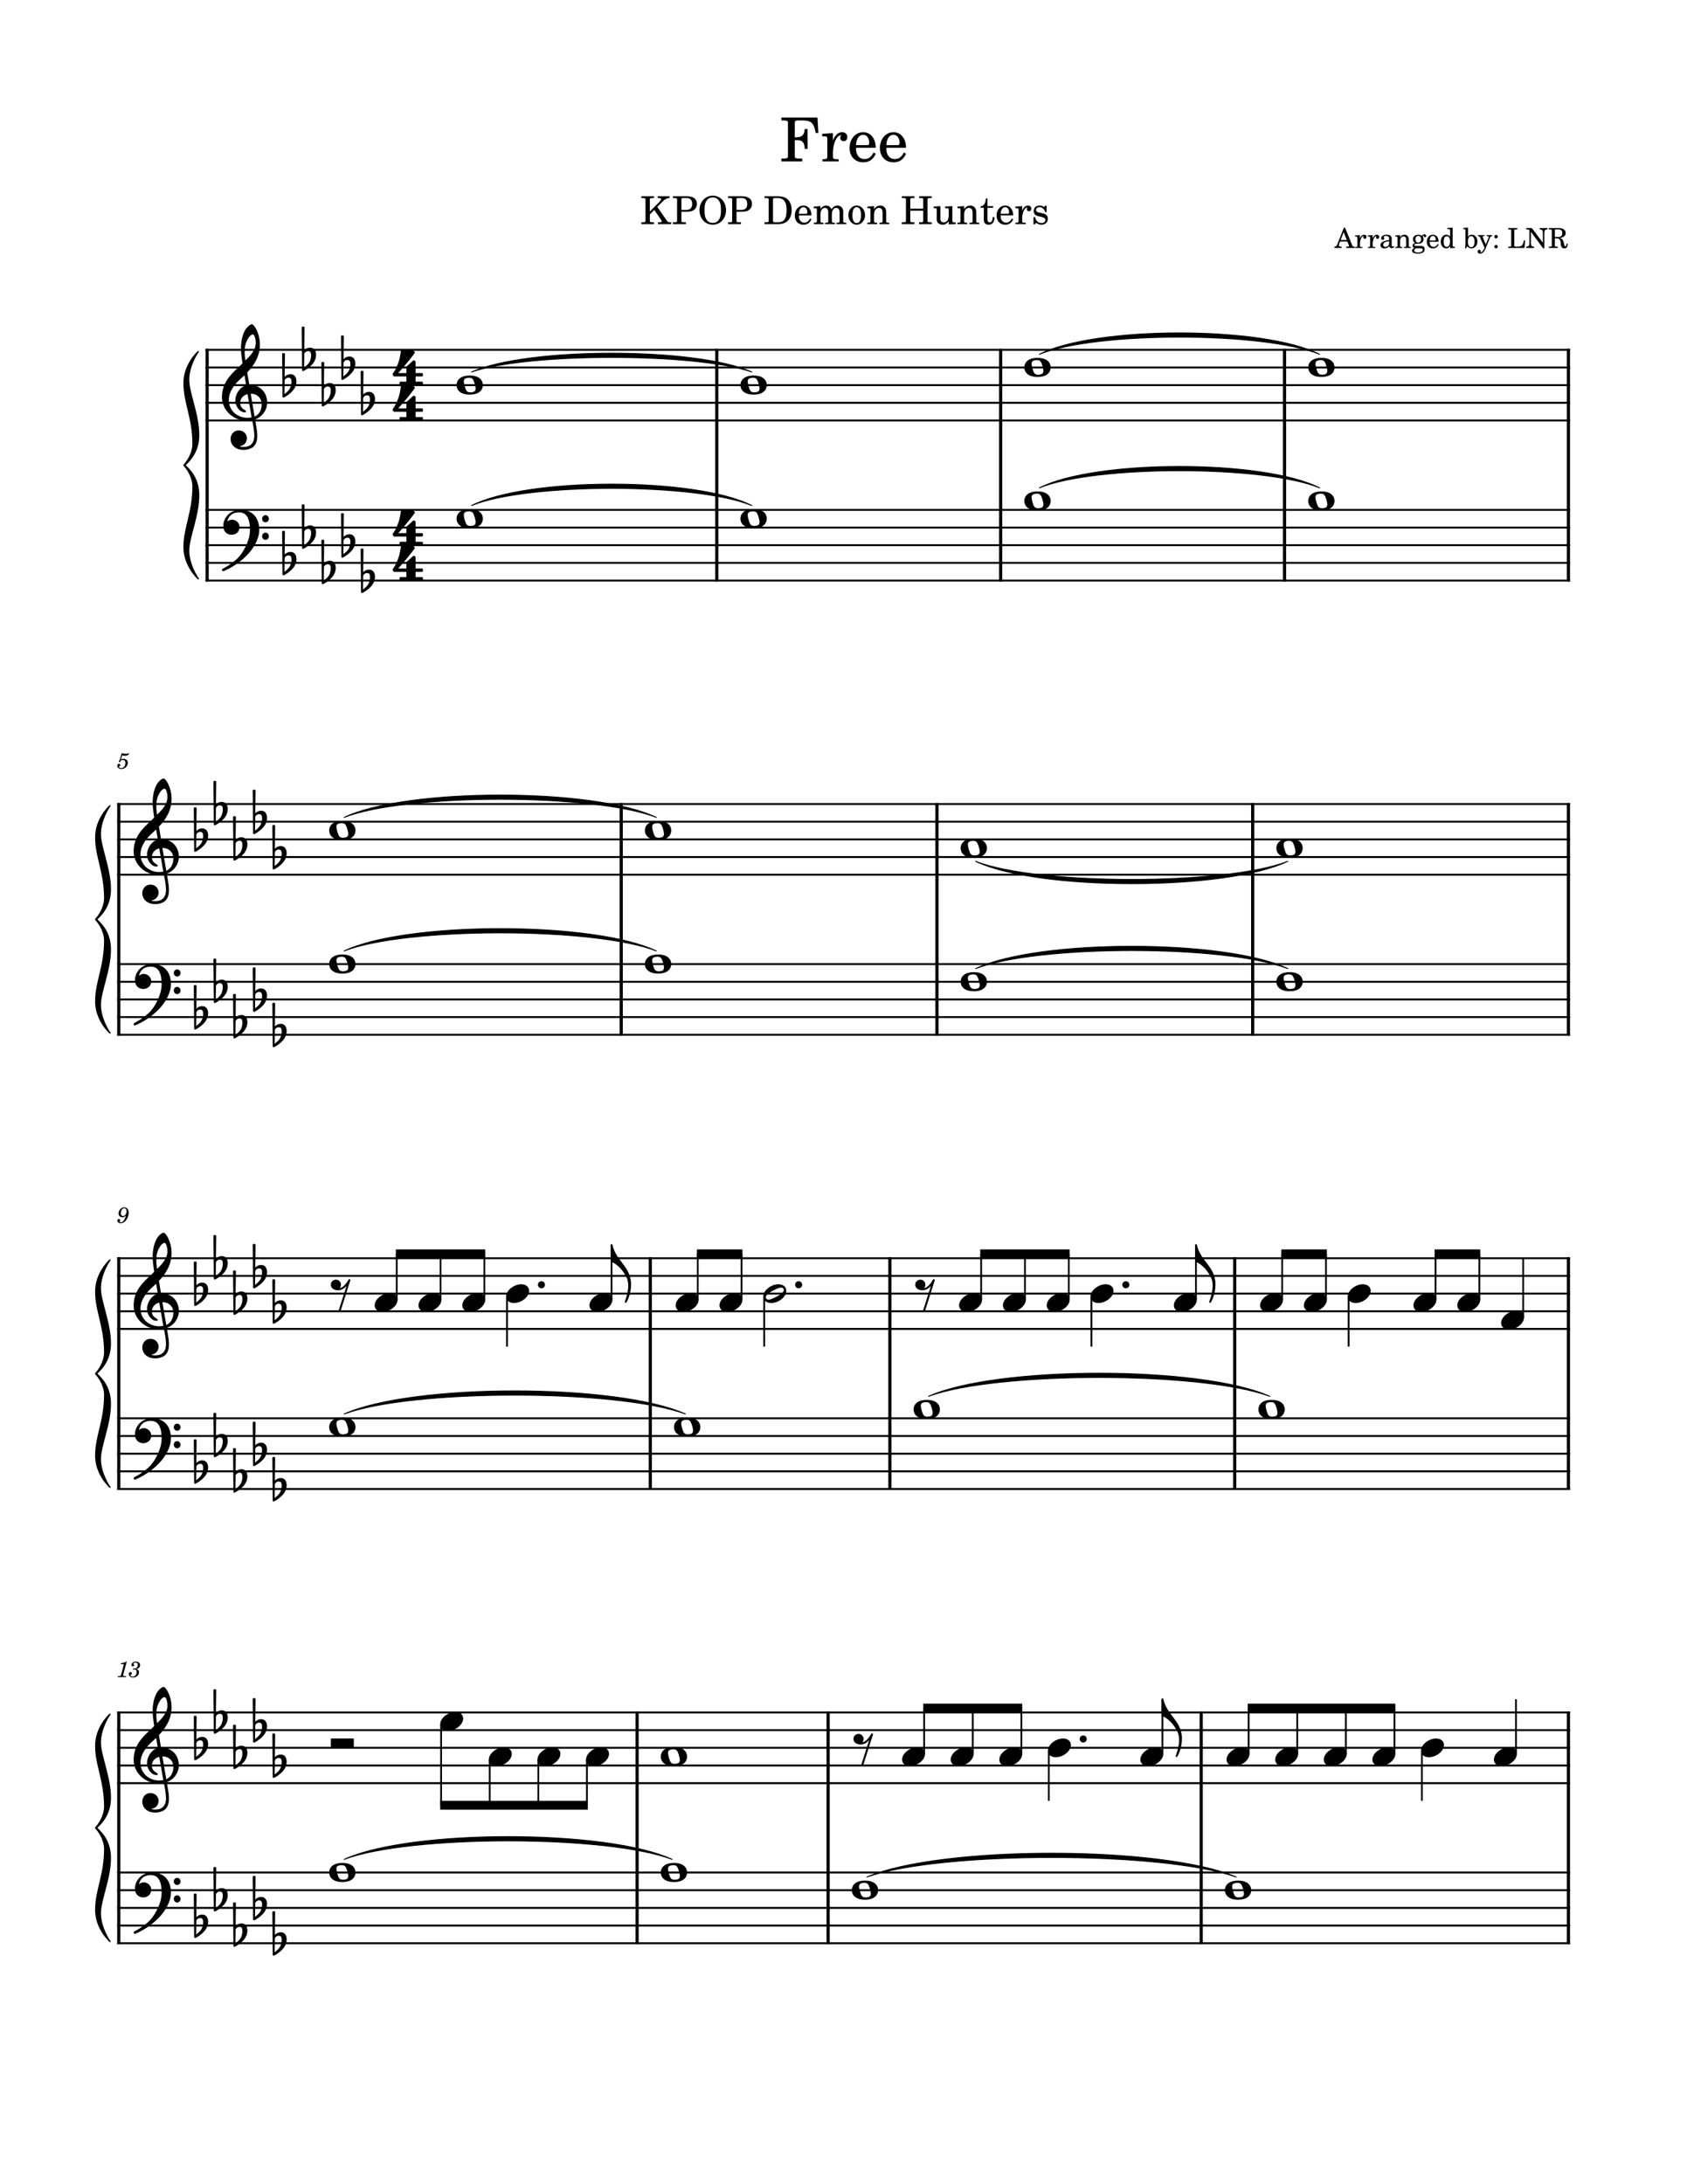 <svg width="816" height="1056" viewBox="0 0 3060 3960" xmlns="http://www.w3.org/2000/svg" version="1.2" baseProfile="full"><path fill="#fff" fill-rule="evenodd" d="M0 0h3060v3960H0V0"/><path class="StaffLines" fill="none" stroke="#000" stroke-width="3.52" stroke-linejoin="bevel" d="M372.798 634.198H2847.8M372.798 666.238H2847.8M372.798 698.278H2847.8M372.798 730.318H2847.8M372.798 762.358H2847.8M372.798 924.414H2847.8M372.798 956.454H2847.8M372.798 988.494H2847.8M372.798 1020.53H2847.8M372.798 1052.57H2847.8M212.598 1457.71H2847.8M212.598 1489.75H2847.8M212.598 1521.79H2847.8M212.598 1553.83H2847.8M212.598 1585.87H2847.8M212.598 1747.93H2847.8M212.598 1779.97H2847.8M212.598 1812.01H2847.8M212.598 1844.05H2847.8M212.598 1876.09H2847.8M212.598 2281.23H2847.8M212.598 2313.27H2847.8M212.598 2345.31H2847.8M212.598 2377.35H2847.8M212.598 2409.39H2847.8M212.598 2571.45H2847.8M212.598 2603.49H2847.8M212.598 2635.53H2847.8M212.598 2667.57H2847.8M212.598 2699.61H2847.8M212.598 3104.75H2847.8M212.598 3136.79H2847.8M212.598 3168.83H2847.8M212.598 3200.87H2847.8M212.598 3232.91H2847.8M212.598 3394.96H2847.8M212.598 3427H2847.8M212.598 3459.04H2847.8M212.598 3491.08H2847.8M212.598 3523.12H2847.8"/><path class="Text" d="M1178.69 383.44v-19.047c0-3.562 0-3.703.49-4.344.5-.687 1.82-.906 5.81-.968h1.33v-3.297h-23.03v3.297h1.26c3.99.062 5.33.281 5.88.968.42.641.42.844.42 4.344v33.328c0 3.5 0 3.703-.42 4.344-.55.688-1.89.969-5.88.969h-1.26v3.297h23.03v-3.297h-1.33c-3.99-.063-5.25-.281-5.81-.969-.49-.641-.49-.781-.49-4.344v-8.89l8.13-8.188 12.17 17.844c1.12 1.687 1.41 2.25 1.41 2.937 0 1.204-1.33 1.61-4.77 1.61h-2.17v3.297h23.95v-3.297h-1.33c-4-.063-4.76-.406-6.86-3.5l-16.95-24.422 10.44-10.438c3.36-3.562 7.62-5.593 11.83-5.593v-3.297h-21.57v3.297h1.75c3.22 0 4.55.625 4.55 2.093 0 .985-1.39 2.938-3.42 5.047l-17.16 17.219m57.31.422h7.91c6.31 0 9.59-.5 12.47-1.828 4.91-2.375 7.7-6.86 7.7-12.391 0-11.125-9.79-13.859-18.97-13.859h-24.51v3.297h1.26c3.99.062 5.33.281 5.88.968.42.641.42.782.42 4.344v33.328c0 3.563 0 3.703-.42 4.344-.55.688-1.89.969-5.88.969h-1.26v3.297h23.53v-3.297h-1.83c-3.98 0-5.31-.281-5.87-.969-.43-.641-.43-.781-.43-4.344v-13.859m0-3.297v-17.922c0-3.219.36-3.562 4.27-3.562h4.48c7.29 0 10.72 3.422 10.72 10.843 0 7.219-3.57 10.641-11 10.641H1236m57.11-25.828c-14.78 0-24.36 12.109-24.36 26.391 0 13.937 9.58 26.25 24.08 26.25 13.72 0 24.08-11.344 24.08-26.313 0-14.844-10.36-26.328-23.8-26.328m-.07 3.281c4.7 0 8.61 2.172 11.14 6.031 2.59 4.125 3.5 8.391 3.5 17.016 0 8.531-.91 12.797-3.5 17-2.53 3.922-6.38 6.031-11.35 6.031s-8.83-2.031-11.34-6.031c-2.66-4.203-3.5-8.469-3.5-17.141 0-8.484.91-12.671 3.5-16.875 2.59-4.062 6.3-6.031 11.55-6.031m42.89 25.844h7.9c6.32 0 9.6-.5 12.47-1.828 4.91-2.375 7.7-6.86 7.7-12.391 0-11.125-9.79-13.859-18.96-13.859h-24.52v3.297h1.27c3.98.062 5.32.281 5.87.968.42.641.42.782.42 4.344v33.328c0 3.563 0 3.703-.42 4.344-.55.688-1.89.969-5.87.969h-1.27v3.297h23.53v-3.297h-1.83c-3.98 0-5.31-.281-5.87-.969-.42-.641-.42-.781-.42-4.344v-13.859m0-3.297v-17.922c0-3.219.36-3.562 4.26-3.562h4.49c7.28 0 10.72 3.422 10.72 10.843 0 7.219-3.58 10.641-11 10.641h-8.47m50.81 25.766h23.51c6.24 0 11-.985 14.71-3.078 7.08-4 11-11.969 11-22.469 0-9.672-3.5-17.235-9.96-21.422-3.84-2.453-9.03-3.578-17-3.578h-22.26v3.297h1.33c3.92.062 5.25.281 5.81.968.42.641.42.782.42 4.344v33.328c0 3.563 0 3.703-.42 4.344-.56.688-1.89.906-5.81.969h-1.33v3.297m19.39-3.297c-3.56 0-3.98-.406-3.98-3.844v-36.187c0-3.438.48-3.922 3.98-3.922h3.64c11.97 0 16.94 6.5 16.94 21.984 0 15.672-4.47 21.969-15.81 21.969h-4.77m65.7-12.453c.08-10.5-5.87-17.922-14.42-17.922-8.95 0-15.67 7.765-15.67 18.265 0 9.875 6.37 16.454 15.81 16.454 6.74 0 11.42-3.282 14.28-9.938l-2.43-1.328c-2.88 5.391-5.82 7.484-10.5 7.484-3.58 0-6.18-1.468-7.99-4.609-1.26-2.109-1.83-4.563-1.75-8.406h22.67m-22.61-3.016c0-4.891 2.25-11.891 8.13-11.891 4.2 0 7 3.704 7 9.375 0 1.954-.63 2.516-2.88 2.516h-12.25m39.13-13.859l-12.47.765v3.016h2.87c2.66.078 3 .484 3 3.5v20.016c-.06 1.062-.14 1.484-.4 1.828-.5.625-1.83.906-4.85.984h-.28v2.516h17.66v-2.516h-.28c-4.63-.141-5.25-.5-5.25-3.078v-12.953c0-6.235 3.42-10.86 7.97-10.86 4 0 6.03 2.875 6.03 8.547v15.61c-.08.906-.14 1.406-.5 1.75-.42.625-1.81.906-4.83.984h-.28v2.516h17.72v-2.516h-.28c-4.63-.141-5.25-.5-5.25-3.016v-12.39c0-7 3.14-11.485 8.04-11.485 3.99 0 5.96 3.016 5.96 9.313v14.766c-.08.984-.14 1.484-.49 1.828-.42.625-1.83.906-4.84.984h-.28v2.516h17.72v-2.516h-.29c-4.62-.141-5.25-.5-5.25-3.078v-15.906c0-4.328-.42-5.797-2.23-8.188-2.03-2.578-4.91-3.984-8.27-3.984-4.54 0-7.9 2.172-10.92 7-1.18-4.203-4.97-7-9.65-7-4.28 0-7.36 2.031-10.08 6.437v-5.39m65.78-1.047c-8.61 0-15.27 7.625-15.27 17.437 0 9.578 6.72 17.282 15.13 17.282s15.12-7.704 15.12-17.36c0-9.594-6.71-17.359-14.98-17.359m0 3.015c4.91 0 7.62 5.11 7.62 14.344 0 9.313-2.71 14.36-7.76 14.36-5.03 0-7.77-5.047-7.77-14.282 0-9.531 2.66-14.422 7.91-14.422m31.34-1.968l-12.11.765v3.016h2.52c2.67.078 3.02.484 3.02 3.5v20.016c-.08 1.062-.15 1.484-.43 1.828-.48.625-1.81.906-4.82.984h-.29v2.516h17.72v-2.516h-.28c-4.7-.141-5.33-.5-5.33-3.016V390.44c0-3.437.49-6.578 1.27-8.187 1.47-3.157 4.61-5.329 7.62-5.329 1.83 0 3.93.985 4.97 2.454 1.05 1.546 1.55 3.64 1.55 7v14.625c-.08 1.062-.14 1.484-.42 1.828-.49.625-1.89.906-4.91.984h-.28v2.516h17.72v-2.516h-.28c-4.63-.141-5.25-.5-5.25-3.016v-14.078c0-5.031-.21-6.297-1.47-8.672-1.75-3.359-5.25-5.39-9.45-5.39-4.55 0-7.99 2.094-11.07 6.719v-5.672m89.11 8.328v15.687c0 3.563 0 3.703-.42 4.344-.56.688-1.89.969-5.89.969h-1.25v3.297h22.95v-3.297h-1.25c-4 0-5.32-.281-5.89-.969-.42-.641-.42-.703-.42-4.344v-33.328c0-3.64 0-3.703.42-4.344.64-.765 1.89-.968 5.89-.968h1.25v-3.297h-22.67v3.297h.97c4 0 5.25.203 5.89.968.42.641.42.782.42 4.344v13.86h-23.45v-13.86c0-3.562 0-3.703.48-4.344.57-.765 1.82-.968 5.82-.968h1.32v-3.297h-23.03v3.297h1.27c3.98 0 5.25.203 5.87.968.43.641.43.782.43 4.344v33.328c0 3.5 0 3.703-.43 4.344-.56.688-1.89.969-5.87.969h-1.27v3.297h23.03v-3.297h-1.32c-4-.063-5.25-.281-5.82-.969-.48-.641-.48-.781-.48-4.344v-15.687h23.45m46.25 24.781l12.74-.484v-3.016h-1.75c-4.05-.141-4.41-.562-4.41-5.109v-24.5l-13.16.765v3.016h3.57c2.67.078 3.01.484 3.01 3.5v8.609c0 6.094-1.47 13.516-9.17 13.516-2.17 0-3.98-.766-4.91-2.172-.9-1.328-1.04-2.031-1.04-5.875v-21.359l-12.25.765v3.016h2.65c2.68.078 3.02.484 3.02 3.5v15.125c0 3.562.28 5.172 1.33 6.781 1.89 2.875 5.25 4.485 9.45 4.485 4.63 0 7.84-1.891 10.92-6.375v5.812m27.92-33.109l-12.1.765v3.016h2.51c2.67.078 3.02.484 3.02 3.5v20.016c-.08 1.062-.14 1.484-.43 1.828-.48.625-1.81.906-4.82.984h-.28v2.516h17.71v-2.516h-.28c-4.7-.141-5.33-.5-5.33-3.016V390.44c0-3.437.49-6.578 1.27-8.187 1.47-3.157 4.61-5.329 7.63-5.329 1.82 0 3.92.985 4.96 2.454 1.05 1.546 1.55 3.64 1.55 7v14.625c-.08 1.062-.14 1.484-.42 1.828-.49.625-1.89.906-4.91.984h-.28v2.516h17.72v-2.516h-.28c-4.63-.141-5.25-.5-5.25-3.016v-14.078c0-5.031-.2-6.297-1.47-8.672-1.75-3.359-5.25-5.39-9.45-5.39-4.55 0-7.99 2.094-11.07 6.719v-5.672m42.35 0v-13.86h-2.86c-.7 9.094-3.78 13.719-9.45 14.141v2.734h5.73v17.844c0 4.906.14 6.656.84 8.266 1.13 2.937 3.93 4.547 7.99 4.547 6.3 0 10.36-4.75 10.36-12.172 0-.422 0-.922-.08-1.61h-2.94c-.2 6.297-2.03 9.516-5.45 9.516-1.61 0-3.02-.844-3.5-2.031-.42-.985-.64-2.735-.64-5.25v-19.11h10.3v-3.015h-10.3m46.67 16.875c.08-10.5-5.87-17.922-14.42-17.922-8.95 0-15.67 7.765-15.67 18.265 0 9.875 6.37 16.454 15.81 16.454 6.73 0 11.42-3.282 14.28-9.938l-2.44-1.328c-2.87 5.391-5.81 7.484-10.5 7.484-3.58 0-6.17-1.468-7.98-4.609-1.27-2.109-1.83-4.563-1.75-8.406h22.67m-22.61-3.016c0-4.891 2.25-11.891 8.13-11.891 4.2 0 7 3.704 7 9.375 0 1.954-.63 2.516-2.88 2.516h-12.25m38.91-13.859l-12.39.765v3.016h2.87c2.66.078 3 .484 3 3.5v20.016c-.06 1.062-.14 1.484-.4 1.828-.5.625-1.9.906-4.91.984h-.28v2.516h18.69v-2.516h-1.25c-4.71-.141-5.33-.5-5.33-3.016v-3.781c.08-11.765 4.26-20.719 9.73-21-.98 1.125-1.26 1.813-1.26 3.156 0 2.235 1.61 3.844 3.86 3.844 2.57 0 4.26-1.89 4.26-4.687 0-3.438-2.37-5.672-6.09-5.672-4.41 0-8.19 3.5-10.5 9.734v-8.687m44.29-.766h-2.43l-2.03 2.516c-2.54-1.953-5.05-2.797-8.55-2.797-6.16 0-10.22 3.984-10.22 10.156 0 6.578 4.27 8.25 9.87 9.578l3.71.844c5.53 1.328 7.48 2.734 7.48 5.531 0 3.297-2.86 5.61-6.92 5.61-5.95 0-10.16-3.782-11.83-10.782h-2.79v13.219h2.43l2.46-2.859c2.87 2.312 6.01 3.422 9.59 3.422 6.86 0 11.41-4.266 11.41-10.782 0-3.078-.97-5.453-2.94-7.062-1.67-1.469-3.08-2.031-7.35-2.938l-3.5-.781c-3.85-.844-3.85-.844-5.1-1.531-1.55-.703-2.46-2.172-2.46-3.719 0-2.875 2.66-4.828 6.5-4.828 5.75 0 8.55 4.062 10.24 8.969h2.43V372.94M2439.69 412.801h-2.11l-11.5 29.141c-1.34 3.906-2.64 5.109-5.5 5.313h-.2v2.343h13.25v-2.343h-1c-2.69 0-4.05-.954-4.05-2.86 0-.64.16-1.25.46-2.094l1.65-4.406h13.25l2.71 6.703c.29.797.39 1.094.39 1.344 0 .813-1.25 1.313-3.1 1.313h-2.11v2.343h15.5v-2.343h-.68c-2.61-.063-3.07-.36-4.21-3.204l-12.75-31.25m-2.45 8.188l5.64 14.203h-11.19l5.55-14.203m29.55 5.312l-8.86.547v2.157h2.04c1.91.046 2.16.343 2.16 2.5v14.296c-.05.75-.09 1.047-.3 1.297-.36.453-1.36.657-3.5.703h-.2v1.797h13.34v-1.797h-.89c-3.36-.109-3.79-.359-3.79-2.156v-2.703c.04-8.391 3.04-14.797 6.93-15-.68.813-.89 1.313-.89 2.25 0 1.609 1.14 2.75 2.75 2.75 1.85 0 3.05-1.344 3.05-3.344 0-2.453-1.7-4.047-4.34-4.047-3.16 0-5.86 2.5-7.5 6.954v-6.204m23.07 0l-8.86.547v2.157h2.05c1.91.046 2.16.343 2.16 2.5v14.296c-.05.75-.1 1.047-.3 1.297-.36.453-1.36.657-3.5.703h-.2v1.797h13.34v-1.797h-.89c-3.36-.109-3.8-.359-3.8-2.156v-2.703c.05-8.391 3.05-14.797 6.94-15-.69.813-.89 1.313-.89 2.25 0 1.609 1.14 2.75 2.75 2.75 1.84 0 3.05-1.344 3.05-3.344 0-2.453-1.71-4.047-4.35-4.047-3.15 0-5.86 2.5-7.5 6.954v-6.204m34.47 7.204c0-3.157-.54-4.75-2-5.954-1.64-1.359-4.09-2-7.29-2-5.64 0-9.75 2.641-9.75 6.297 0 1.844 1.15 3.047 2.9 3.047 1.6 0 2.71-1.047 2.71-2.547 0-.656-.25-1.343-.75-2.047-.32-.359-.36-.453-.36-.703 0-1 2-1.906 4.4-1.906 1.6 0 3.35.5 4.14 1.25.96.813 1.32 2 1.32 4.25v1.953c-5.21.906-6.86 1.297-9.32 2.25-4.34 1.61-6.39 3.906-6.39 7.11 0 3.593 2.8 5.843 7.25 5.843 3.46 0 6.55-1.406 8.71-3.953.79 2.547 2.04 3.547 4.39 3.547 2.25 0 4.61-1.437 4.61-2.891 0-.359-.21-.609-.5-.609-.21 0-.41.063-.75.203-.71.297-1 .36-1.41.36-1.41 0-1.91-.907-1.91-3.454v-10.046m-4.68 6.093c0 3-.16 3.703-1 5-1.25 1.844-3.5 3.094-5.71 3.094-2.29 0-3.95-1.641-3.95-3.891 0-2.109 1.05-3.609 3.25-4.656 1.55-.703 3.5-1.203 7.41-1.844v2.297m19.89-13.297l-8.66.547v2.157h1.81c1.89.046 2.14.343 2.14 2.5v14.296c-.04.75-.09 1.047-.29 1.297-.35.453-1.3.657-3.46.703h-.2v1.797h12.66v-1.797h-.21c-3.34-.109-3.79-.359-3.79-2.156v-7.39c0-2.454.34-4.704.9-5.86 1.05-2.25 3.3-3.797 5.44-3.797 1.31 0 2.81.703 3.56 1.75.75 1.094 1.1 2.594 1.1 5v10.453c-.05.75-.1 1.047-.3 1.297-.36.453-1.36.657-3.5.703h-.2v1.797h12.65v-1.797h-.2c-3.3-.109-3.75-.359-3.75-2.156v-10.047c0-3.593-.16-4.5-1.05-6.203-1.25-2.39-3.75-3.844-6.75-3.844-3.25 0-5.7 1.5-7.9 4.797v-4.047m30.18 19.594c-2.75-.047-2.89-.094-3.5-.453-.34-.187-.59-.75-.59-1.297 0-1.5 1.34-2.14 4.7-2.25 4.69-.094 5.44-.203 7.14-.953 3-1.344 4.66-3.937 4.66-7.25 0-2-.45-3.25-1.8-4.891.85-.906 1.3-1.203 1.69-1.203.25 0 .41.157.5.703.2 1.204 1 1.844 2.25 1.844 1.31 0 2.27-1.047 2.27-2.39 0-1.704-1.36-2.907-3.32-2.907-1.59 0-2.5.5-4.79 2.594-2.1-1.391-3.71-1.891-6.21-1.891-5.95 0-9.84 3.297-9.84 8.297 0 2.953 1.59 5.453 4.2 6.703-3.36.75-4.75 2.25-4.75 5 0 2.204 1 3.5 3.35 4.297-3.1 1.157-4.6 2.703-4.6 4.75 0 1.5 1 2.907 2.6 3.75 1.95 1 4.34 1.407 7.95 1.407 8.34 0 12.5-2.657 12.5-7.907 0-2.5-1.16-4.5-2.95-5.25-1.35-.5-2.96-.703-6.35-.703h-5.11m2.96-18.203c3.09 0 4.84 2.156 4.84 6.063 0 3.89-1.89 6.25-5.05 6.25-3.09 0-5.04-2.36-5.04-6.11 0-3.953 1.9-6.203 5.25-6.203m-.46 22.5c4.16 0 4.46 0 5.16.109 2.05.204 3.25 1.297 3.25 2.891 0 2.859-3.25 4.5-8.8 4.5-4.25 0-6.61-1.25-6.61-3.5 0-1.641.91-2.75 3.3-4h3.7m37.24-11.844c.04-7.5-4.21-12.797-10.3-12.797-6.41 0-11.2 5.547-11.2 13.047 0 7.047 4.54 11.75 11.29 11.75 4.8 0 8.16-2.343 10.21-7.093l-1.75-.954c-2.05 3.844-4.16 5.344-7.5 5.344-2.55 0-4.41-1.047-5.71-3.297-.89-1.5-1.29-3.25-1.25-6h16.21m-16.16-2.156c0-3.5 1.61-8.5 5.81-8.5 3 0 5 2.656 5 6.703 0 1.406-.45 1.797-2.06 1.797h-8.75m36.89 13.75l8.71-.344v-2.156h-.91c-2.84-.141-3.09-.437-3.09-3.641v-31.062l-9.8.562v2.141h2.94c1.9.047 2.15.359 2.15 2.5v11.313c-1.84-2.563-4-3.704-6.9-3.704-5.64 0-9.94 5.454-9.94 12.641 0 7.109 4.14 12.156 9.94 12.156 3.15 0 5.31-1.343 6.9-4.343v3.937m-5.9-21.687c2.06 0 4 1.5 4.9 3.796.66 1.5.96 3.547.96 6 0 5.844-2.3 9.594-5.91 9.594-3.55 0-5.64-3.297-5.64-8.844 0-3 .3-5.25.94-6.906.86-2.25 2.7-3.64 4.75-3.64m38.48-15.516l-8.59.562v2.141h1.75c1.89.047 2.14.359 2.14 2.5v19.453c0 6.953-.3 10.75-.89 12.906h1.89l2.45-3.906c2.05 2.703 4.41 3.953 7.5 3.953 6.2 0 10.75-5.297 10.75-12.547 0-7.203-4.2-12.25-10.2-12.25-3.05 0-4.89 1.047-6.8 3.891v-16.703m5.91 15.359c3.75 0 5.84 3.657 5.84 10.203 0 6.344-2.05 9.891-5.7 9.891-3.96 0-6.3-3.641-6.3-9.797 0-6.703 2.16-10.297 6.16-10.297m26.39 15.157l-5.5-12.86c-.21-.5-.3-.75-.3-1 0-.953.59-1.297 2.3-1.297h1.04v-1.797h-11.89v1.797h.55c1.7.047 2.34.547 3.39 2.703l8.16 18.454-.85 1.75c-1.81 3.796-4.15 6.437-5.75 6.437-.45 0-.81-.187-.81-.5 0-.094.06-.25.11-.437.14-.454.25-.907.25-1.313 0-1.297-1.05-2.25-2.55-2.25-1.75 0-3 1.313-3 3.109 0 2.25 1.89 3.844 4.55 3.844 2.64 0 4.89-1.297 6.89-4 1.56-2.047 2.56-4.14 4.75-9.594l5.7-14.156c1.16-2.89 2.25-4 4.21-4.047h.29v-1.797h-10v1.797h.8c1.91 0 2.7.547 2.7 1.844 0 .563-.14 1.156-.5 2l-4.54 11.313m18.59-17.313a3.15 3.15 0 00-3.16 3.156c0 1.703 1.41 3.094 3.11 3.094a3.12 3.12 0 003.14-3.141c0-1.703-1.39-3.109-3.09-3.109m0 18.109c-1.75 0-3.16 1.391-3.16 3.094 0 1.75 1.41 3.156 3.11 3.156 1.75 0 3.14-1.406 3.14-3.156a3.1 3.1 0 00-3.09-3.094m52.63-8.156h-2.19c-1.66 9-3.91 11.203-11.66 11.36h-2.11c-3-.11-3.75-.61-3.59-2.407v-25.203c0-2.5 0-2.656.3-3.094.4-.5 1.36-.656 4.2-.703h.91v-2.359h-16.41v2.359h.91c2.84.047 3.79.203 4.18.703.32.438.32.547.32 3.094v23.797c0 2.563 0 2.656-.32 3.109-.39.5-1.34.704-4.18.704h-.91v2.343h29.5l1.05-13.703m12.29-22.406h-10.29v2.359h1.25c2.84.094 3.79.453 4.59 1.641v21.266c0 6.796-.95 8.25-5.8 8.5v2.343h14.25v-2.343c-4.79-.25-5.75-1.704-5.75-8.5v-18.563l22.3 30.109h2.11v-25.953c0-6.797.95-8.25 5.8-8.5v-2.359h-14.25v2.359c4.79.25 5.75 1.641 5.75 8.5v15.703l-19.96-26.562m41.78 18.609h2.91c5.05.203 7.05 2.25 7.59 7.75l.25 2.547c.61 5.656 2.46 7.953 6.41 7.953 4.09 0 6.05-2.75 6.2-8.75h-2.11c-.18 3.453-.79 4.953-2.14 4.953-1.15 0-1.65-.859-2.5-4.296l-.79-3.157c-1.11-4.593-3.07-6.703-6.96-7.703 7.21-1 10.64-3.89 10.64-8.953 0-5.703-4.79-8.953-13.2-8.953h-17.3v2.359h.91c2.84.047 3.8.203 4.2.703.3.438.3.547.3 3.094v23.86c0 2.5 0 2.593-.3 3.093-.4.5-1.36.657-4.2.657h-.91v2.343h16.41v-2.343h-.91c-2.84 0-3.79-.157-4.2-.657-.3-.5-.3-.593-.3-3.093v-11.407m0-2.343v-11.016c-.09-2.75.16-2.938 3.46-2.891h2.7c4.95 0 7.2 2.094 7.2 6.641 0 5.266-2.81 7.266-7.86 7.266h-5.5M1482.83 213.176h-65.45v5.172h1.98c6.27.11 8.36.438 9.24 1.547.65.985.65 1.203.65 6.813v52.359c0 5.609 0 5.828-.65 6.828-.88 1.094-2.97 1.531-9.24 1.531h-1.98v5.172h37.73v-5.172h-3.62c-6.28 0-8.36-.437-9.25-1.531-.66-1-.66-1.328-.66-6.828v-24.969h2.21c11.32-.437 15.39 3.625 15.84 15.844h5.16v-36.078h-5.16c-.67 10.781-4.95 14.953-15.41 15.062h-2.64v-25.078c-.11-4.625.99-5.39 6.92-5.5h5.07c18.04-.109 22.56 3.953 25.97 22.875h4.84l-1.55-28.047m28.03 28.157l-19.46 1.218v4.735h4.5c4.18.109 4.73.765 4.73 5.5v31.453c-.11 1.656-.22 2.312-.66 2.859-.76.985-2.97 1.438-7.7 1.547h-.44v3.953h29.38v-3.953h-1.99c-7.37-.234-8.36-.781-8.36-4.734v-5.938c.11-18.484 6.71-32.562 15.29-33-1.54 1.75-1.97 2.86-1.97 4.938 0 3.531 2.53 6.062 6.04 6.062 4.07 0 6.71-2.968 6.71-7.375 0-5.39-3.74-8.906-9.57-8.906-6.93 0-12.87 5.5-16.5 15.281v-13.64m77.54 26.515c.1-16.5-9.25-28.156-22.68-28.156-14.07 0-24.64 12.203-24.64 28.703 0 15.516 10.02 25.86 24.86 25.86 10.56 0 17.94-5.172 22.46-15.625l-3.86-2.094c-4.5 8.469-9.13 11.765-16.5 11.765-5.61 0-9.68-2.296-12.54-7.25-1.98-3.296-2.85-7.156-2.75-13.203h35.65m-35.54-4.734c0-7.703 3.52-18.703 12.75-18.703 6.61 0 11 5.844 11 14.75 0 3.078-.98 3.953-4.5 3.953h-19.25m90.52 4.734c.11-16.5-9.25-28.156-22.67-28.156-14.08 0-24.64 12.203-24.64 28.703 0 15.516 10.01 25.86 24.86 25.86 10.56 0 17.93-5.172 22.45-15.625l-3.86-2.094c-4.5 8.469-9.12 11.765-16.5 11.765-5.61 0-9.67-2.296-12.53-7.25-1.99-3.296-2.86-7.156-2.75-13.203h35.64m-35.53-4.734c0-7.703 3.51-18.703 12.75-18.703 6.61 0 11 5.844 11 14.75 0 3.078-.99 3.953-4.5 3.953h-19.25"/><path class="MeasureNumber" d="M228.317 2203.48c-1 4.64-3.687 12.59-9.406 12.59-1.156 0-1.906-.48-1.906-1.2 0-.28.078-.39.39-.88.406-.51.61-1 .61-1.56 0-1.31-1.047-2.31-2.407-2.31-1.593 0-2.718 1.19-2.718 2.95 0 2.72 2.562 4.67 6.125 4.67 8.75 0 14.343-11.18 14.343-18.79 0-6.24-3-9.96-7.953-9.96-5.953 0-10.39 5.49-10.39 11.21 0 3.79 2.906 6.67 6.796 6.67 2.641 0 4.672-1.08 6.516-3.39m-2.953-12.8c2.547 0 4.187 2.03 4.187 5.24 0 4.95-2.718 8.59-6.39 8.59-2.531 0-3.922-1.72-3.922-4.72 0-3.59 1.719-9.11 6.125-9.11M217.083 1378.32c-1.25.75-1.61 1.24-1.61 2.03 0 .77.641 1.33 1.438 1.33 1.047 0 1.64-.76 1.765-2.25 1.235-1 2.563-1.44 4.157-1.44 2.968 0 4.609 1.85 4.609 5.16 0 5.2-3.359 9.44-7.484 9.44-2.36 0-4.282-1.11-4.282-2.44 0-.23.047-.31.235-.44 1.281-.59 2.328-1.03 2.328-2.72 0-1.28-1-2.23-2.406-2.23-1.75 0-3.078 1.47-3.078 3.39 0 3.53 3.046 6.08 7.328 6.08 6.468 0 11.718-5.16 11.718-11.55 0-4.05-3.078-6.89-7.437-6.89-1.734 0-3.125.36-5.047 1.33l2.234-7.56c2.125.43 3.813.64 5.25.64 2.641 0 5-.85 6.313-2.24.687-.79 1.078-1.48 1.078-2 0-.25-.125-.48-.281-.48-.11 0-.203.04-.438.15-1.312.64-3 1-4.562 1-2.391 0-5.235-.39-8.188-1.15l-3.64 12.84M229.958 3012.35h-1.157c-2.203 1.64-6.437 3.03-9.328 3.03l-.468 1.77h2.75c2.437 0 2.718.08 2.718.8 0 .36 0 .36-.39 1.79l-4.282 16c-.531 2-.562 2.13-.921 2.49-.407.39-1.25.51-3.36.56h-1.719l-.203 1.88h14.797l.235-1.88h-2.157c-2.593 0-3.156-.2-3.156-1.08 0-.28.156-1.2.359-1.97l6.282-23.39m17.468 13.75c1.891-.59 2.641-.92 3.61-1.56 1.875-1.23 3.031-3.44 3.031-5.67 0-3.8-3.031-6.36-7.516-6.36-4.359 0-8.046 2.72-8.046 6 0 1.64 1 2.77 2.531 2.77 1.312 0 2.281-.97 2.281-2.29 0-.68-.203-1.17-.844-1.79-.406-.38-.562-.64-.562-.92 0-.97 2-1.97 3.875-1.97 2.687 0 4.281 1.48 4.281 3.97 0 3.54-2.516 6.9-5.203 6.9-.109 0-.469-.03-.906-.08-1.172-.07-1.172-.07-1.407-.07-.875 0-1.359.4-1.359 1.12 0 .64.438 1.03 1.156 1.03.203 0 .485-.03.797-.08a8.727 8.727 0 011.531-.15c1.875 0 3.157 1.68 3.157 4.15 0 4.33-2.125 8.49-6.969 8.49-2.234 0-4.156-1.13-4.156-2.41 0-.44.172-.59.797-.87 1.171-.52 1.64-1.24 1.64-2.32 0-1.4-1.109-2.48-2.547-2.48-1.718 0-2.843 1.36-2.843 3.44 0 3.87 2.953 6.31 7.75 6.31 6.046 0 10.64-4.03 10.64-9.39 0-3.13-1.922-4.88-4.719-5.77"/><path class="TieSegment" stroke="#000" stroke-width="1.6" stroke-linecap="round" stroke-linejoin="round" fill-rule="evenodd" d="M1769.55 1561.64c113.26 43.74 453.03 43.74 566.29 0-113.26 53.99-453.03 53.99-566.29 0M624.208 1481.94c113.259-53.98 453.032-53.98 566.292 0-113.26-43.73-453.033-43.73-566.292 0M855.277 674.449c101.705-45.421 406.823-45.421 508.523 0-101.7-35.169-406.818-35.169-508.523 0M1885.15 642.409c101.7-51.806 406.82-51.806 508.52 0-101.7-41.553-406.82-41.553-508.52 0M1885.15 884.565c101.7-51.806 406.82-51.806 508.52 0-101.7-41.554-406.82-41.554-508.52 0M1769.61 1756.14c113.26-53.99 453.04-53.99 566.3 0-113.26-43.74-453.04-43.74-566.3 0M624.208 1724.1c113.259-53.99 453.032-53.99 566.292 0-113.26-43.74-453.033-43.74-566.292 0M624.208 3371.13c119.017-55.03 476.072-55.03 595.082 0-119.01-44.78-476.065-44.78-595.082 0M855.277 916.605c101.705-51.806 406.823-51.806 508.523 0-101.7-41.554-406.818-41.554-508.523 0M1684.26 2531.6c123.81-55.89 495.25-55.89 619.06 0-123.81-45.63-495.25-45.63-619.06 0M624.208 2563.64c123.813-55.89 495.252-55.89 619.062 0-123.81-45.63-495.249-45.63-619.062 0M1572.18 3403.17c134.07-57.64 536.26-57.64 670.33 0-134.07-47.39-536.26-47.39-670.33 0"/><path class="BarLine" fill="none" stroke="#000" stroke-width="5.77" stroke-linejoin="bevel" d="M1126.81 1455.95v291.98M2844.91 1455.95v291.98M215.482 1455.95v291.98M2844.91 632.436v291.978M2272.21 1455.95v291.98M1699.51 1455.95v291.98M1155.6 3102.98v291.98M1502.08 3102.98v291.98M2329.98 632.436v291.978M1614.15 2279.47v291.98M215.482 2279.47v291.98M1179.58 2279.47v291.98M215.482 3102.98v291.98M1815.04 632.436v291.978M375.682 632.436v291.978M2178.81 3102.98v291.98M2844.91 3102.98v291.98M2239.63 2279.47v291.98M1300.11 632.436v291.978M2844.91 2279.47v291.98M2239.63 2569.68v131.69M1126.81 1746.17v131.68M1155.6 3393.2v131.68M1179.58 2569.68v131.69M2272.21 1746.17v131.68M1614.15 2569.68v131.69M2844.91 2569.68v131.69M215.482 3393.2v131.68M2844.91 1746.17v131.68M215.482 2569.68v131.69M2844.91 3393.2v131.68M1699.51 1746.17v131.68M1815.04 922.652v131.688M1502.08 3393.2v131.68M2329.98 922.652v131.688M375.682 922.652v131.688M1300.11 922.652v131.688M2178.81 3393.2v131.68M215.482 1746.17v131.68M2844.91 922.652v131.688"/><path class="Stem" fill="none" stroke="#000" stroke-width="3.2" stroke-linejoin="bevel" d="M976.452 3190.23v82.73M1902.38 3174.21v90.74M2108.47 3179.72v-98.75M2579.12 3174.21v90.74M1064.62 3190.23v82.73M1779.69 2356.2v-82.98M1859.17 2356.2v-82.98M1938.65 2356.2v-82.98M1979.71 2350.69v90.74M2169.28 2356.2v-98.74M2529.38 3179.72v-82.98M2441.2 3179.72v-82.98M2353.03 3179.72v-82.98M1764.47 3179.72v-82.98M1852.64 3179.72v-82.98M2264.86 3179.72v-82.98M2749.8 3179.72v-99M888.281 3190.23v82.73M2325.67 2356.2v-82.98M800.11 3126.15v146.81M2405.16 2356.2v-82.98M2446.21 2350.69v90.74M2603.87 2356.2v-82.98M2683.35 2356.2v-82.98M2762.84 2388.24v-107.01M1676.29 3179.72v-82.98M1345.11 2356.2v-82.98M1265.62 2356.2v-82.98M1109.23 2356.2v-98.74M719.636 2356.2v-82.98M919.66 2350.69v90.74M1386.16 2350.69v90.74M799.12 2356.2v-82.98M878.604 2356.2v-82.98"/><path class="Hook" d="M2167.68 2286.296c0 .38.12 1.022 1.021 1.402 5.507 1.802 16.54 8.731 24.871 22.949 2.303 3.965 6.028 9.492 6.028 20.125 0 9.231-2.443 18.703-5.767 27.935-.26.78-.521 1.421-.4 1.922 0 .52.14.901.64 1.162.26.12.52.12.64.12.902 0 1.543-.5 2.063-1.402 6.028-10.653 8.07-24.23 7.95-32.3v-1.542c-.64-16.54-10.132-28.716-10.132-28.716.38 0-11.795-15.76-15.26-21.146-4.725-7.31-6.908-14.599-7.168-15.12-.12-.38-1.282-5.006-1.282-5.006-.12-.5-.761-1.02-1.542-1.02-.901 0-1.662.78-1.662 1.661v28.976M2106.86 3109.816c0 .38.12 1.022 1.021 1.402 5.507 1.802 16.54 8.731 24.871 22.949 2.303 3.965 6.028 9.492 6.028 20.125 0 9.231-2.443 18.703-5.767 27.935-.26.78-.521 1.421-.4 1.922 0 .52.14.901.64 1.162.26.12.52.12.64.12.902 0 1.543-.5 2.063-1.402 6.028-10.653 8.07-24.23 7.95-32.3v-1.542c-.64-16.54-10.132-28.716-10.132-28.716.38 0-11.795-15.76-15.26-21.146-4.725-7.31-6.908-14.599-7.168-15.12-.12-.38-1.282-5.006-1.282-5.006-.12-.5-.76-1.02-1.542-1.02-.901 0-1.662.78-1.662 1.661v28.976M1107.63 2286.296c0 .38.12 1.022 1.021 1.402 5.507 1.802 16.54 8.731 24.871 22.949 2.303 3.965 6.028 9.492 6.028 20.125 0 9.231-2.443 18.703-5.767 27.935-.26.78-.521 1.421-.4 1.922 0 .52.14.901.64 1.162.26.12.52.12.64.12.902 0 1.543-.5 2.063-1.402 6.028-10.653 8.07-24.23 7.95-32.3v-1.542c-.64-16.54-10.132-28.716-10.132-28.716.38 0-11.795-15.76-15.26-21.146-4.725-7.31-6.908-14.599-7.168-15.12-.12-.38-1.282-5.006-1.282-5.006-.12-.5-.76-1.02-1.542-1.02-.901 0-1.662.78-1.662 1.661v28.976"/><path class="Note" d="M1367.01 680.856c-17.682 0-23.97 8.971-23.97 17.302 0 8.33 6.288 17.302 23.97 17.302s23.83-8.972 23.83-17.302-6.148-17.302-23.83-17.302m6.528 29.717c-1.542.521-3.584.781-5.507.781-3.584 0-6.027-1.021-7.69-4.225-1.662-3.204-3.964-11.414-4.104-14.879-.26-3.464 1.02-5.506 4.105-6.528 1.541-.52 3.584-.78 5.507-.78 3.584 0 5.907.78 7.69 4.245 1.801 3.444 4.104 11.654 4.104 14.858 0 3.324-1.021 5.647-4.105 6.528M679.606 2366.717c0 5.507 3.965 11.654 14.358 11.654 13.317 0 27.294-10.893 27.294-22.167 0-7.57-6.408-11.795-14.358-11.795-12.435 0-27.294 10.513-27.294 22.308M1881.95 648.816c-17.682 0-23.97 8.971-23.97 17.302 0 8.33 6.288 17.302 23.97 17.302s23.83-8.972 23.83-17.302-6.148-17.302-23.83-17.302m6.528 29.717c-1.542.521-3.584.781-5.507.781-3.584 0-6.027-1.02-7.69-4.225-1.662-3.204-3.964-11.414-4.104-14.879-.26-3.464 1.02-5.506 4.105-6.528 1.541-.52 3.584-.78 5.507-.78 3.584 0 5.907.78 7.69 4.245 1.801 3.444 4.104 11.654 4.104 14.858 0 3.324-1.021 5.647-4.105 6.528M2722.81 2398.757c0 5.507 3.965 11.654 14.358 11.654 13.317 0 27.294-10.893 27.294-22.167 0-7.57-6.408-11.795-14.358-11.795-12.435 0-27.294 10.513-27.294 22.308M2068.44 3190.237c0 5.507 3.965 11.654 14.358 11.654 13.317 0 27.294-10.893 27.294-22.167 0-7.57-6.408-11.795-14.358-11.795-12.435 0-27.294 10.513-27.294 22.308M2577.52 3174.217c0 5.507 3.965 11.654 14.358 11.654 13.317 0 27.294-10.893 27.294-22.167 0-7.57-6.408-11.795-14.358-11.795-12.435 0-27.294 10.513-27.294 22.308M759.09 2366.717c0 5.507 3.965 11.654 14.358 11.654 13.317 0 27.294-10.893 27.294-22.167 0-7.57-6.408-11.795-14.358-11.795-12.435 0-27.294 10.513-27.294 22.308M1900.78 3174.217c0 5.507 3.965 11.654 14.358 11.654 13.317 0 27.294-10.893 27.294-22.167 0-7.57-6.408-11.795-14.358-11.795-12.435 0-27.294 10.513-27.294 22.308M1193.71 1488.348c-17.682 0-23.97 8.971-23.97 17.302 0 8.33 6.288 17.302 23.97 17.302s23.83-8.972 23.83-17.302-6.148-17.302-23.83-17.302m6.528 29.717c-1.542.521-3.584.781-5.507.781-3.584 0-6.027-1.021-7.69-4.225-1.662-3.204-3.964-11.414-4.104-14.879-.26-3.464 1.02-5.506 4.105-6.528 1.541-.52 3.584-.78 5.507-.78 3.584 0 5.907.78 7.69 4.245 1.801 3.444 4.104 11.654 4.104 14.858 0 3.324-1.021 5.647-4.105 6.528M1812.61 3190.237c0 5.507 3.965 11.654 14.358 11.654 13.317 0 27.294-10.893 27.294-22.167 0-7.57-6.408-11.795-14.358-11.795-12.435 0-27.294 10.513-27.294 22.308M1724.44 3190.237c0 5.507 3.965 11.654 14.358 11.654 13.317 0 27.294-10.893 27.294-22.167 0-7.57-6.408-11.795-14.358-11.795-12.435 0-27.294 10.513-27.294 22.308M2396.88 648.816c-17.682 0-23.97 8.971-23.97 17.302 0 8.33 6.288 17.302 23.97 17.302s23.83-8.972 23.83-17.302-6.148-17.302-23.83-17.302m6.528 29.717c-1.542.521-3.584.781-5.507.781-3.584 0-6.027-1.02-7.69-4.225-1.662-3.204-3.964-11.414-4.104-14.879-.26-3.464 1.02-5.506 4.105-6.528 1.541-.52 3.584-.78 5.507-.78 3.584 0 5.907.78 7.69 4.245 1.801 3.444 4.104 11.654 4.104 14.858 0 3.324-1.021 5.647-4.105 6.528M1636.26 3190.237c0 5.507 3.965 11.654 14.358 11.654 13.317 0 27.294-10.893 27.294-22.167 0-7.57-6.408-11.795-14.358-11.795-12.435 0-27.294 10.513-27.294 22.308M798.508 3126.157c0 5.507 3.965 11.654 14.358 11.654 13.317 0 27.294-10.893 27.294-22.167 0-7.57-6.408-11.795-14.358-11.795-12.435 0-27.294 10.513-27.294 22.308M2339.12 1520.388c-17.682 0-23.97 8.971-23.97 17.302 0 8.33 6.288 17.302 23.97 17.302s23.83-8.972 23.83-17.302-6.148-17.302-23.83-17.302m6.528 29.717c-1.542.521-3.584.781-5.507.781-3.584 0-6.027-1.021-7.69-4.225-1.662-3.204-3.964-11.414-4.104-14.879-.26-3.464 1.02-5.506 4.105-6.528 1.541-.52 3.584-.78 5.507-.78 3.584 0 5.907.78 7.69 4.245 1.801 3.444 4.104 11.654 4.104 14.858 0 3.324-1.021 5.647-4.105 6.528M886.679 3190.237c0 5.507 3.965 11.654 14.358 11.654 13.317 0 27.294-10.893 27.294-22.167 0-7.57-6.408-11.795-14.358-11.795-12.435 0-27.294 10.513-27.294 22.308M1222.5 3167.428c-17.682 0-23.97 8.971-23.97 17.302 0 8.33 6.288 17.302 23.97 17.302s23.83-8.972 23.83-17.302-6.148-17.302-23.83-17.302m6.528 29.717c-1.542.521-3.584.781-5.507.781-3.584 0-6.027-1.02-7.69-4.225-1.662-3.204-3.964-11.414-4.104-14.879-.26-3.464 1.02-5.506 4.105-6.528 1.541-.52 3.584-.78 5.507-.78 3.584 0 5.907.78 7.69 4.245 1.801 3.444 4.104 11.654 4.104 14.858 0 3.324-1.021 5.647-4.105 6.528M974.85 3190.237c0 5.507 3.965 11.654 14.358 11.654 13.317 0 27.294-10.893 27.294-22.167 0-7.57-6.408-11.795-14.358-11.795-12.435 0-27.294 10.513-27.294 22.308M1766.41 1520.388c-17.682 0-23.97 8.971-23.97 17.302 0 8.33 6.288 17.302 23.97 17.302s23.83-8.972 23.83-17.302-6.148-17.302-23.83-17.302m6.528 29.717c-1.542.521-3.584.781-5.507.781-3.584 0-6.027-1.021-7.69-4.225-1.662-3.204-3.964-11.414-4.104-14.879-.26-3.464 1.02-5.506 4.105-6.528 1.541-.52 3.584-.78 5.507-.78 3.584 0 5.907.78 7.69 4.245 1.801 3.444 4.104 11.654 4.104 14.858 0 3.324-1.021 5.647-4.105 6.528M1063.02 3190.237c0 5.507 3.965 11.654 14.358 11.654 13.317 0 27.294-10.893 27.294-22.167 0-7.57-6.408-11.795-14.358-11.795-12.435 0-27.294 10.513-27.294 22.308M621.008 1488.348c-17.682 0-23.97 8.971-23.97 17.302 0 8.33 6.288 17.302 23.97 17.302s23.83-8.972 23.83-17.302-6.148-17.302-23.83-17.302m6.528 29.717c-1.542.521-3.584.781-5.507.781-3.584 0-6.027-1.021-7.69-4.225-1.662-3.204-3.964-11.414-4.104-14.879-.26-3.464 1.02-5.506 4.105-6.528 1.541-.52 3.584-.78 5.507-.78 3.584 0 5.907.78 7.69 4.245 1.801 3.444 4.104 11.654 4.104 14.858 0 3.324-1.021 5.647-4.105 6.528M1069.2 2366.717c0 5.507 3.965 11.654 14.358 11.654 13.317 0 27.294-10.893 27.294-22.167 0-7.57-6.408-11.795-14.358-11.795-12.435 0-27.294 10.513-27.294 22.308M1898.62 2366.717c0 5.507 3.965 11.654 14.358 11.654 13.317 0 27.294-10.893 27.294-22.167 0-7.57-6.408-11.795-14.358-11.795-12.435 0-27.294 10.513-27.294 22.308M1305.08 2366.717c0 5.507 3.965 11.654 14.358 11.654 13.317 0 27.294-10.893 27.294-22.167 0-7.57-6.408-11.795-14.358-11.795-12.435 0-27.294 10.513-27.294 22.308M1978.11 2350.697c0 5.507 3.965 11.654 14.358 11.654 13.317 0 27.294-10.893 27.294-22.167 0-7.57-6.408-11.795-14.358-11.795-12.435 0-27.294 10.513-27.294 22.308M1819.14 2366.717c0 5.507 3.965 11.654 14.358 11.654 13.317 0 27.294-10.893 27.294-22.167 0-7.57-6.408-11.795-14.358-11.795-12.435 0-27.294 10.513-27.294 22.308M2401.17 3190.237c0 5.507 3.965 11.654 14.358 11.654 13.317 0 27.294-10.893 27.294-22.167 0-7.57-6.408-11.795-14.358-11.795-12.435 0-27.294 10.513-27.294 22.308M2709.77 3190.237c0 5.507 3.965 11.654 14.358 11.654 13.317 0 27.294-10.893 27.294-22.167 0-7.57-6.408-11.795-14.358-11.795-12.435 0-27.294 10.513-27.294 22.308M2313 3190.237c0 5.507 3.965 11.654 14.358 11.654 13.317 0 27.294-10.893 27.294-22.167 0-7.57-6.408-11.795-14.358-11.795-12.435 0-27.294 10.513-27.294 22.308M2129.25 2366.717c0 5.507 3.965 11.654 14.358 11.654 13.317 0 27.294-10.893 27.294-22.167 0-7.57-6.408-11.795-14.358-11.795-12.435 0-27.294 10.513-27.294 22.308M1739.66 2366.717c0 5.507 3.965 11.654 14.358 11.654 13.317 0 27.294-10.893 27.294-22.167 0-7.57-6.408-11.795-14.358-11.795-12.435 0-27.294 10.513-27.294 22.308M1411.854 2328.389c-12.435 0-27.294 10.393-27.294 22.308 0 5.507 3.965 11.654 14.358 11.654 13.317 0 27.294-10.893 27.294-22.167 0-7.57-6.408-11.795-14.358-11.795m-3.464 22.568c-.38.24-9.732 5.367-14.218 5.367-4.225 0-5.126-3.445-5.126-4.606 0-5.387 12.816-11.655 13.336-11.915.5-.26 9.612-5.387 14.218-5.387 3.084 0 5.126 1.803 5.126 4.606 0 5.527-12.936 11.675-13.336 11.935M1225.59 2366.717c0 5.507 3.965 11.654 14.358 11.654 13.317 0 27.294-10.893 27.294-22.167 0-7.57-6.408-11.795-14.358-11.795-12.435 0-27.294 10.513-27.294 22.308M2285.64 2366.717c0 5.507 3.965 11.654 14.358 11.654 13.317 0 27.294-10.893 27.294-22.167 0-7.57-6.408-11.795-14.358-11.795-12.435 0-27.294 10.513-27.294 22.308M2224.83 3190.237c0 5.507 3.965 11.654 14.358 11.654 13.317 0 27.294-10.893 27.294-22.167 0-7.57-6.408-11.795-14.358-11.795-12.435 0-27.294 10.513-27.294 22.308M2489.35 3190.237c0 5.507 3.965 11.654 14.358 11.654 13.317 0 27.294-10.893 27.294-22.167 0-7.57-6.408-11.795-14.358-11.795-12.435 0-27.294 10.513-27.294 22.308M852.077 680.856c-17.682 0-23.97 8.971-23.97 17.302 0 8.33 6.288 17.302 23.97 17.302s23.83-8.972 23.83-17.302-6.148-17.302-23.83-17.302m6.528 29.717c-1.542.521-3.584.781-5.507.781-3.584 0-6.027-1.021-7.69-4.225-1.662-3.204-3.964-11.414-4.104-14.879-.26-3.464 1.02-5.506 4.105-6.528 1.541-.52 3.584-.78 5.507-.78 3.584 0 5.907.78 7.69 4.245 1.801 3.444 4.104 11.654 4.104 14.858 0 3.324-1.021 5.647-4.105 6.528M918.058 2350.697c0 5.507 3.965 11.654 14.358 11.654 13.317 0 27.294-10.893 27.294-22.167 0-7.57-6.408-11.795-14.358-11.795-12.435 0-27.294 10.513-27.294 22.308M2365.13 2366.717c0 5.507 3.965 11.654 14.358 11.654 13.317 0 27.294-10.893 27.294-22.167 0-7.57-6.408-11.795-14.358-11.795-12.435 0-27.294 10.513-27.294 22.308M2444.61 2350.697c0 5.507 3.965 11.654 14.358 11.654 13.317 0 27.294-10.893 27.294-22.167 0-7.57-6.408-11.795-14.358-11.795-12.435 0-27.294 10.513-27.294 22.308M838.574 2366.717c0 5.507 3.965 11.654 14.358 11.654 13.317 0 27.294-10.893 27.294-22.167 0-7.57-6.408-11.795-14.358-11.795-12.435 0-27.294 10.513-27.294 22.308M2563.84 2366.717c0 5.507 3.965 11.654 14.358 11.654 13.317 0 27.294-10.893 27.294-22.167 0-7.57-6.408-11.795-14.358-11.795-12.435 0-27.294 10.513-27.294 22.308M2643.32 2366.717c0 5.507 3.965 11.654 14.358 11.654 13.317 0 27.294-10.893 27.294-22.167 0-7.57-6.408-11.795-14.358-11.795-12.435 0-27.294 10.513-27.294 22.308M1681.06 2538.008c-17.682 0-23.97 8.971-23.97 17.302 0 8.33 6.288 17.302 23.97 17.302s23.83-8.972 23.83-17.302-6.148-17.302-23.83-17.302m6.528 29.717c-1.542.521-3.584.781-5.507.781-3.584 0-6.027-1.02-7.69-4.225-1.662-3.204-3.964-11.414-4.104-14.879-.26-3.464 1.02-5.506 4.105-6.528 1.541-.52 3.584-.78 5.507-.78 3.584 0 5.907.78 7.69 4.245 1.801 3.444 4.104 11.654 4.104 14.858 0 3.324-1.021 5.647-4.105 6.528M1222.5 3377.538c-17.682 0-23.97 8.971-23.97 17.302 0 8.33 6.288 17.302 23.97 17.302s23.83-8.972 23.83-17.302-6.148-17.302-23.83-17.302m6.528 29.717c-1.542.521-3.584.781-5.507.781-3.584 0-6.027-1.02-7.69-4.225-1.662-3.204-3.964-11.414-4.104-14.879-.26-3.464 1.02-5.506 4.105-6.528 1.541-.52 3.584-.78 5.507-.78 3.584 0 5.907.78 7.69 4.245 1.801 3.444 4.104 11.654 4.104 14.858 0 3.324-1.021 5.647-4.105 6.528M1568.98 3409.578c-17.682 0-23.97 8.971-23.97 17.302 0 8.33 6.288 17.302 23.97 17.302s23.83-8.972 23.83-17.302-6.148-17.302-23.83-17.302m6.528 29.717c-1.542.521-3.584.781-5.507.781-3.584 0-6.027-1.02-7.69-4.225-1.662-3.204-3.964-11.414-4.104-14.879-.26-3.464 1.02-5.506 4.105-6.528 1.541-.52 3.584-.78 5.507-.78 3.584 0 5.907.78 7.69 4.245 1.801 3.444 4.104 11.654 4.104 14.858 0 3.324-1.021 5.647-4.105 6.528M2396.88 890.972c-17.682 0-23.97 8.971-23.97 17.302 0 8.33 6.288 17.302 23.97 17.302s23.83-8.972 23.83-17.302-6.148-17.302-23.83-17.302m6.528 29.717c-1.542.521-3.584.781-5.507.781-3.584 0-6.027-1.021-7.69-4.225-1.662-3.204-3.964-11.414-4.104-14.879-.26-3.464 1.02-5.506 4.105-6.528 1.541-.52 3.584-.78 5.507-.78 3.584 0 5.907.78 7.69 4.245 1.801 3.444 4.104 11.654 4.104 14.858 0 3.324-1.021 5.647-4.105 6.528M1881.95 890.972c-17.682 0-23.97 8.971-23.97 17.302 0 8.33 6.288 17.302 23.97 17.302s23.83-8.972 23.83-17.302-6.148-17.302-23.83-17.302m6.528 29.717c-1.542.521-3.584.781-5.507.781-3.584 0-6.027-1.021-7.69-4.225-1.662-3.204-3.964-11.414-4.104-14.879-.26-3.464 1.02-5.506 4.105-6.528 1.541-.52 3.584-.78 5.507-.78 3.584 0 5.907.78 7.69 4.245 1.801 3.444 4.104 11.654 4.104 14.858 0 3.324-1.021 5.647-4.105 6.528M2245.72 3409.578c-17.682 0-23.97 8.971-23.97 17.302 0 8.33 6.288 17.302 23.97 17.302s23.83-8.972 23.83-17.302-6.148-17.302-23.83-17.302m6.528 29.717c-1.542.521-3.584.781-5.507.781-3.584 0-6.027-1.02-7.69-4.225-1.662-3.204-3.964-11.414-4.104-14.879-.26-3.464 1.02-5.506 4.105-6.528 1.541-.52 3.584-.78 5.507-.78 3.584 0 5.907.78 7.69 4.245 1.801 3.444 4.104 11.654 4.104 14.858 0 3.324-1.021 5.647-4.105 6.528M1367.01 923.012c-17.682 0-23.97 8.971-23.97 17.302 0 8.33 6.288 17.302 23.97 17.302s23.83-8.972 23.83-17.302-6.148-17.302-23.83-17.302m6.528 29.717c-1.542.521-3.584.781-5.507.781-3.584 0-6.027-1.021-7.69-4.225-1.662-3.204-3.964-11.414-4.104-14.879-.26-3.464 1.02-5.506 4.105-6.528 1.541-.52 3.584-.78 5.507-.78 3.584 0 5.907.78 7.69 4.245 1.801 3.444 4.104 11.654 4.104 14.858 0 3.324-1.021 5.647-4.105 6.528M852.077 923.012c-17.682 0-23.97 8.971-23.97 17.302 0 8.33 6.288 17.302 23.97 17.302s23.83-8.972 23.83-17.302-6.148-17.302-23.83-17.302m6.528 29.717c-1.542.521-3.584.781-5.507.781-3.584 0-6.027-1.021-7.69-4.225-1.662-3.204-3.964-11.414-4.104-14.879-.26-3.464 1.02-5.506 4.105-6.528 1.541-.52 3.584-.78 5.507-.78 3.584 0 5.907.78 7.69 4.245 1.801 3.444 4.104 11.654 4.104 14.858 0 3.324-1.021 5.647-4.105 6.528M1193.71 1730.508c-17.682 0-23.97 8.971-23.97 17.302 0 8.33 6.288 17.302 23.97 17.302s23.83-8.972 23.83-17.302-6.148-17.302-23.83-17.302m6.528 29.717c-1.542.521-3.584.781-5.507.781-3.584 0-6.027-1.021-7.69-4.225-1.662-3.204-3.964-11.414-4.104-14.879-.26-3.464 1.02-5.506 4.105-6.528 1.541-.52 3.584-.78 5.507-.78 3.584 0 5.907.78 7.69 4.245 1.801 3.444 4.104 11.654 4.104 14.858 0 3.324-1.021 5.647-4.105 6.528M621.008 1730.508c-17.682 0-23.97 8.971-23.97 17.302 0 8.33 6.288 17.302 23.97 17.302s23.83-8.972 23.83-17.302-6.148-17.302-23.83-17.302m6.528 29.717c-1.542.521-3.584.781-5.507.781-3.584 0-6.027-1.021-7.69-4.225-1.662-3.204-3.964-11.414-4.104-14.879-.26-3.464 1.02-5.506 4.105-6.528 1.541-.52 3.584-.78 5.507-.78 3.584 0 5.907.78 7.69 4.245 1.801 3.444 4.104 11.654 4.104 14.858 0 3.324-1.021 5.647-4.105 6.528M621.008 2570.048c-17.682 0-23.97 8.971-23.97 17.302 0 8.33 6.288 17.302 23.97 17.302s23.83-8.972 23.83-17.302-6.148-17.302-23.83-17.302m6.528 29.717c-1.542.521-3.584.781-5.507.781-3.584 0-6.027-1.02-7.69-4.225-1.662-3.204-3.964-11.414-4.104-14.879-.26-3.464 1.02-5.506 4.105-6.528 1.541-.52 3.584-.78 5.507-.78 3.584 0 5.907.78 7.69 4.245 1.801 3.444 4.104 11.654 4.104 14.858 0 3.324-1.021 5.647-4.105 6.528M2306.53 2538.008c-17.682 0-23.97 8.971-23.97 17.302 0 8.33 6.288 17.302 23.97 17.302s23.83-8.972 23.83-17.302-6.148-17.302-23.83-17.302m6.528 29.717c-1.542.521-3.584.781-5.507.781-3.584 0-6.027-1.02-7.69-4.225-1.662-3.204-3.964-11.414-4.104-14.879-.26-3.464 1.02-5.506 4.105-6.528 1.541-.52 3.584-.78 5.507-.78 3.584 0 5.907.78 7.69 4.245 1.801 3.444 4.104 11.654 4.104 14.858 0 3.324-1.021 5.647-4.105 6.528M621.008 3377.538c-17.682 0-23.97 8.971-23.97 17.302 0 8.33 6.288 17.302 23.97 17.302s23.83-8.972 23.83-17.302-6.148-17.302-23.83-17.302m6.528 29.717c-1.542.521-3.584.781-5.507.781-3.584 0-6.027-1.02-7.69-4.225-1.662-3.204-3.964-11.414-4.104-14.879-.26-3.464 1.02-5.506 4.105-6.528 1.541-.52 3.584-.78 5.507-.78 3.584 0 5.907.78 7.69 4.245 1.801 3.444 4.104 11.654 4.104 14.858 0 3.324-1.021 5.647-4.105 6.528M2339.12 1762.548c-17.682 0-23.97 8.971-23.97 17.302 0 8.33 6.288 17.302 23.97 17.302s23.83-8.972 23.83-17.302-6.148-17.302-23.83-17.302m6.528 29.717c-1.542.521-3.584.781-5.507.781-3.584 0-6.027-1.021-7.69-4.225-1.662-3.204-3.964-11.414-4.104-14.879-.26-3.464 1.02-5.506 4.105-6.528 1.541-.52 3.584-.78 5.507-.78 3.584 0 5.907.78 7.69 4.245 1.801 3.444 4.104 11.654 4.104 14.858 0 3.324-1.021 5.647-4.105 6.528M1246.48 2570.048c-17.682 0-23.97 8.971-23.97 17.302 0 8.33 6.288 17.302 23.97 17.302s23.83-8.972 23.83-17.302-6.148-17.302-23.83-17.302m6.528 29.717c-1.542.521-3.584.781-5.507.781-3.584 0-6.027-1.02-7.69-4.225-1.662-3.204-3.964-11.414-4.104-14.879-.26-3.464 1.02-5.506 4.105-6.528 1.541-.52 3.584-.78 5.507-.78 3.584 0 5.907.78 7.69 4.245 1.801 3.444 4.104 11.654 4.104 14.858 0 3.324-1.021 5.647-4.105 6.528M1766.41 1762.548c-17.682 0-23.97 8.971-23.97 17.302 0 8.33 6.288 17.302 23.97 17.302s23.83-8.972 23.83-17.302-6.148-17.302-23.83-17.302m6.528 29.717c-1.542.521-3.584.781-5.507.781-3.584 0-6.027-1.021-7.69-4.225-1.662-3.204-3.964-11.414-4.104-14.879-.26-3.464 1.02-5.506 4.105-6.528 1.541-.52 3.584-.78 5.507-.78 3.584 0 5.907.78 7.69 4.245 1.801 3.444 4.104 11.654 4.104 14.858 0 3.324-1.021 5.647-4.105 6.528"/><path class="Clef" d="M314.426 1556.513c0 9.112-3.725 18.463-12.816 22.188-2.683-15.38-6.148-35.765-7.049-41.412 11.534 0 19.865 7.83 19.865 19.224m-18.203 23.71c-2.563.52-4.986.78-7.43.78-18.322 0-33.961-12.815-33.961-32.18 0-15.619 11.013-29.596 22.307-39.348 2.163-1.923 4.226-3.705 6.148-5.627 1.142 6.908 2.043 12.936 2.944 18.202-11.675 3.465-19.605 15.76-19.605 27.815 0 8.971 7.05 21.267 17.302 21.267 1.021 0 2.183-.521 2.183-1.663 0-1.16-1.282-1.802-2.824-2.823-5.006-3.084-7.83-6.408-7.83-12.696 0-7.81 5.768-14.098 13.337-15.88l7.43 42.153m-11.275-131.744c1.162-5.127 7.049-18.584 13.717-18.584 1.923 0 4.987 6.268 4.987 15.12 0 13.336-9.853 23.328-18.704 32.04-.76-5.127-1.402-10.114-1.402-15.5 0-4.746.38-9.112 1.402-13.076m-26.914 171.093c0 8.47 6.529 19.625 23.83 19.625 6.028 0 11.294-1.542 15.9-4.366 6.929-4.866 8.711-13.336 8.711-21.407 0-4.986-.76-10.753-2.042-18.062-.381-2.563-1.162-6.408-1.923-11.414 12.556-4.105 21.907-17.182 21.907-30.378 0-19.345-13.717-32.42-32.42-32.42-1.282-7.69-2.563-15.26-3.725-22.429 13.597-14.238 22.949-30.258 22.949-50.623 0-11.675-3.584-21.146-5.647-25.772-3.064-6.528-6.789-11.014-9.092-11.014-.9 0-4.865 1.542-9.09 6.529-8.211 9.751-10.514 26.152-10.514 36.905 0 6.929.64 13.217 2.824 27.575-.14.12-6.809 6.908-9.492 9.091-11.675 10.894-27.815 26.393-27.815 52.045 0 23.95 20.886 42.794 44.736 42.794 3.705 0 7.169-.381 10.113-.902 2.442 12.316 3.844 21.287 3.844 28.075 0 13.337-6.788 20.386-19.724 20.386-3.084 0-5.767-.64-6.028-.64-.12-.141-.38-.261-.38-.381 0-.26.26-.4.64-.521 6.028-.901 12.036-6.028 12.036-14.218 0-6.929-5.247-14.238-14.86-14.238-8.97 0-14.738 7.31-14.738 15.76M474.626 733.001c0 9.112-3.725 18.463-12.816 22.188-2.683-15.38-6.148-35.765-7.049-41.412 11.534 0 19.865 7.83 19.865 19.224m-18.203 23.71c-2.563.52-4.986.78-7.43.78-18.322 0-33.961-12.815-33.961-32.18 0-15.619 11.013-29.596 22.307-39.348 2.163-1.923 4.226-3.705 6.148-5.627 1.142 6.908 2.043 12.936 2.944 18.202-11.675 3.465-19.605 15.76-19.605 27.815 0 8.971 7.05 21.267 17.302 21.267 1.021 0 2.183-.521 2.183-1.663 0-1.16-1.282-1.802-2.824-2.823-5.006-3.084-7.83-6.408-7.83-12.696 0-7.81 5.768-14.098 13.337-15.88l7.43 42.153m-11.275-131.744c1.162-5.127 7.049-18.584 13.717-18.584 1.923 0 4.987 6.268 4.987 15.12 0 13.336-9.853 23.328-18.704 32.04-.76-5.127-1.402-10.114-1.402-15.5 0-4.746.38-9.112 1.402-13.076M418.235 796.06c0 8.47 6.529 19.625 23.83 19.625 6.028 0 11.294-1.542 15.9-4.366 6.929-4.866 8.711-13.336 8.711-21.407 0-4.986-.76-10.753-2.042-18.062-.381-2.563-1.162-6.408-1.923-11.414 12.556-4.105 21.907-17.182 21.907-30.378 0-19.345-13.717-32.42-32.42-32.42-1.282-7.69-2.563-15.26-3.725-22.429 13.597-14.238 22.949-30.258 22.949-50.623 0-11.675-3.584-21.146-5.647-25.772-3.064-6.528-6.789-11.014-9.092-11.014-.9 0-4.865 1.542-9.09 6.529-8.211 9.751-10.514 26.152-10.514 36.905 0 6.929.64 13.217 2.824 27.575-.14.12-6.809 6.908-9.492 9.091-11.675 10.894-27.815 26.393-27.815 52.045 0 23.95 20.886 42.794 44.736 42.794 3.705 0 7.169-.381 10.113-.902 2.442 12.316 3.844 21.287 3.844 28.075 0 13.337-6.788 20.386-19.724 20.386-3.084 0-5.767-.64-6.028-.64-.12-.141-.38-.261-.38-.381 0-.26.26-.4.64-.521 6.028-.901 12.036-6.028 12.036-14.218 0-6.929-5.247-14.238-14.86-14.238-8.97 0-14.738 7.31-14.738 15.76M314.426 3203.553c0 9.112-3.725 18.463-12.816 22.188-2.683-15.38-6.148-35.765-7.049-41.412 11.534 0 19.865 7.83 19.865 19.224m-18.203 23.71c-2.563.52-4.986.78-7.43.78-18.322 0-33.961-12.815-33.961-32.18 0-15.619 11.013-29.596 22.307-39.348 2.163-1.923 4.226-3.705 6.148-5.627 1.142 6.908 2.043 12.936 2.944 18.202-11.675 3.465-19.605 15.76-19.605 27.815 0 8.971 7.05 21.267 17.302 21.267 1.021 0 2.183-.521 2.183-1.663 0-1.16-1.282-1.802-2.824-2.823-5.006-3.084-7.83-6.408-7.83-12.696 0-7.81 5.768-14.098 13.337-15.88l7.43 42.153m-11.275-131.744c1.162-5.127 7.049-18.584 13.717-18.584 1.923 0 4.987 6.268 4.987 15.12 0 13.336-9.853 23.328-18.704 32.04-.76-5.127-1.402-10.114-1.402-15.5 0-4.746.38-9.112 1.402-13.076m-26.914 171.093c0 8.47 6.529 19.625 23.83 19.625 6.028 0 11.294-1.542 15.9-4.366 6.929-4.866 8.711-13.336 8.711-21.407 0-4.986-.76-10.753-2.042-18.062-.381-2.563-1.162-6.408-1.923-11.414 12.556-4.105 21.907-17.182 21.907-30.378 0-19.345-13.717-32.42-32.42-32.42-1.282-7.69-2.563-15.26-3.725-22.429 13.597-14.238 22.949-30.258 22.949-50.623 0-11.675-3.584-21.146-5.647-25.772-3.064-6.528-6.789-11.014-9.092-11.014-.9 0-4.865 1.542-9.09 6.529-8.211 9.751-10.514 26.152-10.514 36.905 0 6.929.64 13.217 2.824 27.575-.14.12-6.809 6.908-9.492 9.091-11.675 10.894-27.815 26.393-27.815 52.045 0 23.95 20.886 42.794 44.736 42.794 3.705 0 7.169-.381 10.113-.902 2.442 12.316 3.844 21.287 3.844 28.075 0 13.337-6.788 20.386-19.724 20.386-3.084 0-5.767-.64-6.028-.64-.12-.141-.38-.261-.38-.381 0-.26.26-.4.64-.521 6.028-.901 12.036-6.028 12.036-14.218 0-6.929-5.247-14.238-14.86-14.238-8.97 0-14.738 7.31-14.738 15.76M314.426 2380.033c0 9.112-3.725 18.463-12.816 22.188-2.683-15.38-6.148-35.765-7.049-41.412 11.534 0 19.865 7.83 19.865 19.224m-18.203 23.71c-2.563.52-4.986.78-7.43.78-18.322 0-33.961-12.815-33.961-32.18 0-15.619 11.013-29.596 22.307-39.348 2.163-1.923 4.226-3.705 6.148-5.627 1.142 6.908 2.043 12.936 2.944 18.202-11.675 3.465-19.605 15.76-19.605 27.815 0 8.971 7.05 21.267 17.302 21.267 1.021 0 2.183-.521 2.183-1.663 0-1.16-1.282-1.802-2.824-2.823-5.006-3.084-7.83-6.408-7.83-12.696 0-7.81 5.768-14.098 13.337-15.88l7.43 42.153m-11.275-131.744c1.162-5.127 7.049-18.584 13.717-18.584 1.923 0 4.987 6.268 4.987 15.12 0 13.336-9.853 23.328-18.704 32.04-.76-5.127-1.402-10.114-1.402-15.5 0-4.746.38-9.112 1.402-13.076m-26.914 171.093c0 8.47 6.529 19.625 23.83 19.625 6.028 0 11.294-1.542 15.9-4.366 6.929-4.866 8.711-13.336 8.711-21.407 0-4.986-.76-10.753-2.042-18.062-.381-2.563-1.162-6.408-1.923-11.414 12.556-4.105 21.907-17.182 21.907-30.378 0-19.345-13.717-32.42-32.42-32.42-1.282-7.69-2.563-15.26-3.725-22.429 13.597-14.238 22.949-30.258 22.949-50.623 0-11.675-3.584-21.146-5.647-25.772-3.064-6.528-6.789-11.014-9.092-11.014-.9 0-4.865 1.542-9.09 6.529-8.211 9.751-10.514 26.152-10.514 36.905 0 6.929.64 13.217 2.824 27.575-.14.12-6.809 6.908-9.492 9.091-11.675 10.894-27.815 26.393-27.815 52.045 0 23.95 20.886 42.794 44.736 42.794 3.705 0 7.169-.381 10.113-.902 2.442 12.316 3.844 21.287 3.844 28.075 0 13.337-6.788 20.386-19.724 20.386-3.084 0-5.767-.64-6.028-.64-.12-.141-.38-.261-.38-.381 0-.26.26-.4.64-.521 6.028-.901 12.036-6.028 12.036-14.218 0-6.929-5.247-14.238-14.86-14.238-8.97 0-14.738 7.31-14.738 15.76M274.957 1747.81c-9.752 0-17.562 5.627-17.702 5.627-7.43 5.507-10.373 12.055-11.535 16.54-.64 2.303-.881 4.606-.881 6.789 0 3.084.5 5.887 1.662 8.33 1.542 3.465 4.486 5.888 8.33 7.17 1.543.52 3.204.78 4.867.78 2.823 0 5.767-.78 8.21-2.182 3.965-2.183 6.408-6.789 6.408-11.795 0-4.486-2.323-8.59-6.168-11.014-2.683-1.802-5.246-2.303-7.43-2.303-1.541 0-2.943.24-4.104.641-1.282.5-3.445 1.782-4.486 2.683.4-2.443 1.923-6.147 3.344-8.21 1.402-2.042 4.226-4.606 6.408-5.767 3.204-1.782 7.31-2.563 11.795-2.563 13.076 0 19.484 10.513 19.484 32.04 0 11.935-4.485 23.329-8.33 30.898-4.245 8.45-9.872 16.541-14.879 21.027-13.336 12.175-25.892 17.942-26.012 17.942 0 0-1.542.881-1.542 2.423 0 .26.12.38.12.64.4 1.282 1.542 1.543 2.323 1.543.12 0 .5-.12.64-.12.121 0 14.74-6.028 26.394-15.14 6.548-4.725 12.435-9.852 17.562-15.378 4.606-4.987 8.59-10.374 11.795-15.76 5.627-9.612 8.83-19.605 8.83-28.195 0-10.634-2.803-19.485-8.07-25.753-6.027-7.188-15.119-10.893-27.033-10.893m40.23 16.26c0 3.605 2.823 6.408 6.168 6.408 3.324 0 6.147-2.803 6.147-6.408 0-3.584-2.823-6.528-6.147-6.528-3.345 0-6.168 2.944-6.168 6.528m0 31.66c0 3.584 2.823 6.548 6.168 6.548 3.324 0 6.147-2.964 6.147-6.548 0-3.585-2.823-6.528-6.147-6.528-3.345 0-6.168 2.943-6.168 6.528M435.157 924.294c-9.752 0-17.562 5.627-17.702 5.627-7.43 5.507-10.373 12.055-11.535 16.54-.64 2.303-.881 4.606-.881 6.789 0 3.084.5 5.887 1.662 8.33 1.542 3.465 4.486 5.888 8.33 7.17 1.543.52 3.204.78 4.867.78 2.823 0 5.767-.78 8.21-2.182 3.965-2.183 6.408-6.789 6.408-11.795 0-4.486-2.323-8.59-6.168-11.014-2.683-1.802-5.246-2.303-7.43-2.303-1.541 0-2.943.24-4.104.641-1.282.5-3.445 1.782-4.486 2.683.4-2.443 1.923-6.147 3.344-8.21 1.402-2.042 4.226-4.606 6.408-5.767 3.204-1.782 7.31-2.563 11.795-2.563 13.076 0 19.484 10.513 19.484 32.04 0 11.935-4.485 23.329-8.33 30.898-4.245 8.45-9.872 16.541-14.879 21.027-13.336 12.175-25.892 17.942-26.012 17.942 0 0-1.542.881-1.542 2.423 0 .26.12.38.12.64.4 1.282 1.542 1.543 2.323 1.543.12 0 .5-.12.64-.12.121 0 14.74-6.028 26.394-15.14 6.548-4.725 12.435-9.852 17.562-15.378 4.606-4.987 8.59-10.374 11.795-15.76 5.627-9.612 8.83-19.605 8.83-28.195 0-10.634-2.803-19.485-8.07-25.753-6.027-7.188-15.119-10.893-27.033-10.893m40.23 16.26c0 3.605 2.823 6.408 6.168 6.408 3.324 0 6.147-2.803 6.147-6.408 0-3.584-2.823-6.528-6.147-6.528-3.345 0-6.168 2.944-6.168 6.528m0 31.66c0 3.584 2.823 6.548 6.168 6.548 3.324 0 6.147-2.964 6.147-6.548 0-3.585-2.823-6.528-6.147-6.528-3.345 0-6.168 2.943-6.168 6.528M274.957 2571.33c-9.752 0-17.562 5.627-17.702 5.627-7.43 5.507-10.373 12.055-11.535 16.54-.64 2.303-.881 4.606-.881 6.789 0 3.084.5 5.887 1.662 8.33 1.542 3.465 4.486 5.888 8.33 7.17 1.543.52 3.204.78 4.867.78 2.823 0 5.767-.78 8.21-2.182 3.965-2.183 6.408-6.789 6.408-11.795 0-4.486-2.323-8.59-6.168-11.014-2.683-1.802-5.246-2.303-7.43-2.303-1.541 0-2.943.24-4.104.641-1.282.5-3.445 1.782-4.486 2.683.4-2.443 1.923-6.147 3.344-8.21 1.402-2.042 4.226-4.606 6.408-5.767 3.204-1.782 7.31-2.563 11.795-2.563 13.076 0 19.484 10.513 19.484 32.04 0 11.935-4.485 23.329-8.33 30.898-4.245 8.45-9.872 16.541-14.879 21.027-13.336 12.175-25.892 17.942-26.012 17.942 0 0-1.542.881-1.542 2.423 0 .26.12.38.12.64.4 1.282 1.542 1.543 2.323 1.543.12 0 .5-.12.64-.12.121 0 14.74-6.028 26.394-15.14 6.548-4.725 12.435-9.852 17.562-15.378 4.606-4.987 8.59-10.374 11.795-15.76 5.627-9.612 8.83-19.605 8.83-28.195 0-10.634-2.803-19.485-8.07-25.753-6.027-7.188-15.119-10.893-27.033-10.893m40.23 16.26c0 3.605 2.823 6.408 6.168 6.408 3.324 0 6.147-2.803 6.147-6.408 0-3.584-2.823-6.528-6.147-6.528-3.345 0-6.168 2.944-6.168 6.528m0 31.66c0 3.584 2.823 6.548 6.168 6.548 3.324 0 6.147-2.964 6.147-6.548 0-3.585-2.823-6.528-6.147-6.528-3.345 0-6.168 2.943-6.168 6.528M274.957 3394.84c-9.752 0-17.562 5.627-17.702 5.627-7.43 5.507-10.373 12.055-11.535 16.54-.64 2.303-.881 4.606-.881 6.789 0 3.084.5 5.887 1.662 8.33 1.542 3.465 4.486 5.888 8.33 7.17 1.543.52 3.204.78 4.867.78 2.823 0 5.767-.78 8.21-2.182 3.965-2.183 6.408-6.789 6.408-11.795 0-4.486-2.323-8.59-6.168-11.014-2.683-1.802-5.246-2.303-7.43-2.303-1.541 0-2.943.24-4.104.641-1.282.5-3.445 1.782-4.486 2.683.4-2.443 1.923-6.147 3.344-8.21 1.402-2.042 4.226-4.606 6.408-5.767 3.204-1.782 7.31-2.563 11.795-2.563 13.076 0 19.484 10.513 19.484 32.04 0 11.935-4.485 23.329-8.33 30.898-4.245 8.45-9.872 16.541-14.879 21.027-13.336 12.175-25.892 17.942-26.012 17.942 0 0-1.542.881-1.542 2.423 0 .26.12.38.12.64.4 1.282 1.542 1.543 2.323 1.543.12 0 .5-.12.64-.12.121 0 14.74-6.028 26.394-15.14 6.548-4.725 12.435-9.852 17.562-15.378 4.606-4.987 8.59-10.374 11.795-15.76 5.627-9.612 8.83-19.605 8.83-28.195 0-10.634-2.803-19.485-8.07-25.753-6.027-7.188-15.119-10.893-27.033-10.893m40.23 16.26c0 3.605 2.823 6.408 6.168 6.408 3.324 0 6.147-2.803 6.147-6.408 0-3.584-2.823-6.528-6.147-6.528-3.345 0-6.168 2.944-6.168 6.528m0 31.66c0 3.584 2.823 6.548 6.168 6.548 3.324 0 6.147-2.964 6.147-6.548 0-3.585-2.823-6.528-6.147-6.528-3.345 0-6.168 2.943-6.168 6.528"/><path class="KeySig" d="M537.464 688.145c-.76-4.986-3.845-9.732-10.373-9.732-6.408 0-10.132 3.965-10.773 4.746l.52-41.151c0-1.021-.76-1.783-1.802-1.783h-1.522c-1.041 0-1.802.762-1.802 1.783l.64 77.036c0 1.021.762 1.782 1.803 1.782.24 0 .761-.12 1.021-.24.501-.26 8.831-4.366 15.76-12.175 4.866-5.527 6.789-11.795 6.789-17.062 0-1.141-.12-2.162-.26-3.204m-8.832 5.007c0 1.922-.52 7.81-3.724 12.695-2.183 3.325-6.529 6.789-8.972 8.711l.38-24.99c.261-1.162 2.183-4.867 7.31-4.867 4.626 0 5.006 4.345 5.006 7.049v1.402M573.068 640.085c-.76-4.986-3.845-9.732-10.373-9.732-6.408 0-10.132 3.965-10.773 4.746l.52-41.151c0-1.021-.76-1.783-1.802-1.783h-1.522c-1.041 0-1.802.762-1.802 1.783l.64 77.036c0 1.021.762 1.782 1.803 1.782.24 0 .761-.12 1.021-.24.501-.26 8.831-4.366 15.76-12.175 4.866-5.527 6.789-11.795 6.789-17.062 0-1.141-.12-2.162-.26-3.204m-8.832 5.007c0 1.922-.52 7.81-3.724 12.695-2.183 3.325-6.529 6.789-8.972 8.711l.38-24.99c.261-1.162 2.183-4.867 7.31-4.867 4.626 0 5.006 4.345 5.006 7.049v1.402M608.693 704.165c-.76-4.986-3.845-9.732-10.373-9.732-6.408 0-10.132 3.965-10.773 4.746l.52-41.151c0-1.021-.76-1.783-1.802-1.783h-1.522c-1.041 0-1.802.762-1.802 1.783l.64 77.036c0 1.021.762 1.782 1.803 1.782.24 0 .761-.12 1.021-.24.501-.26 8.831-4.366 15.76-12.175 4.866-5.527 6.789-11.795 6.789-17.062 0-1.141-.12-2.162-.26-3.204m-8.832 5.007c0 1.922-.52 7.81-3.724 12.695-2.183 3.325-6.529 6.789-8.972 8.711l.38-24.99c.261-1.162 2.183-4.867 7.31-4.867 4.626 0 5.006 4.345 5.006 7.049v1.402M644.317 656.105c-.76-4.986-3.845-9.732-10.373-9.732-6.408 0-10.132 3.965-10.773 4.746l.52-41.151c0-1.021-.76-1.783-1.802-1.783h-1.522c-1.041 0-1.802.762-1.802 1.783l.64 77.036c0 1.021.762 1.782 1.803 1.782.24 0 .761-.12 1.021-.24.501-.26 8.831-4.366 15.76-12.175 4.866-5.527 6.789-11.795 6.789-17.062 0-1.141-.12-2.162-.26-3.204m-8.832 5.007c0 1.922-.52 7.81-3.724 12.695-2.183 3.325-6.529 6.789-8.972 8.711l.38-24.99c.261-1.162 2.183-4.867 7.31-4.867 4.626 0 5.006 4.345 5.006 7.049v1.402M679.942 720.185c-.76-4.986-3.845-9.732-10.373-9.732-6.408 0-10.132 3.965-10.773 4.746l.52-41.151c0-1.021-.76-1.783-1.802-1.783h-1.522c-1.041 0-1.802.762-1.802 1.783l.64 77.036c0 1.021.762 1.782 1.803 1.782.24 0 .761-.12 1.021-.24.501-.26 8.831-4.366 15.76-12.175 4.866-5.527 6.789-11.795 6.789-17.062 0-1.141-.12-2.162-.26-3.204m-8.832 5.007c0 1.922-.52 7.81-3.724 12.695-2.183 3.325-6.529 6.789-8.972 8.711l.38-24.99c.261-1.162 2.183-4.867 7.31-4.867 4.626 0 5.006 4.345 5.006 7.049v1.402M377.264 2335.177c-.76-4.986-3.845-9.732-10.373-9.732-6.408 0-10.132 3.965-10.773 4.746l.52-41.151c0-1.021-.76-1.783-1.802-1.783h-1.522c-1.041 0-1.802.762-1.802 1.783l.64 77.036c0 1.021.762 1.782 1.803 1.782.24 0 .761-.12 1.021-.24.5-.26 8.831-4.366 15.76-12.175 4.866-5.527 6.789-11.795 6.789-17.062 0-1.141-.12-2.162-.26-3.204m-8.832 5.007c0 1.922-.52 7.81-3.724 12.695-2.183 3.325-6.529 6.789-8.972 8.711l.38-24.99c.261-1.162 2.183-4.867 7.31-4.867 4.626 0 5.006 4.345 5.006 7.049v1.402M412.868 2287.117c-.76-4.986-3.845-9.732-10.373-9.732-6.408 0-10.132 3.965-10.773 4.746l.52-41.151c0-1.021-.76-1.783-1.802-1.783h-1.522c-1.041 0-1.802.762-1.802 1.783l.64 77.036c0 1.021.762 1.782 1.803 1.782.24 0 .761-.12 1.021-.24.5-.26 8.831-4.366 15.76-12.175 4.866-5.527 6.789-11.795 6.789-17.062 0-1.141-.12-2.162-.26-3.204m-8.832 5.007c0 1.922-.52 7.81-3.724 12.695-2.183 3.325-6.529 6.789-8.972 8.711l.38-24.99c.261-1.162 2.183-4.867 7.31-4.867 4.626 0 5.006 4.345 5.006 7.049v1.402M448.493 2351.197c-.76-4.986-3.845-9.732-10.373-9.732-6.408 0-10.132 3.965-10.773 4.746l.52-41.151c0-1.021-.76-1.783-1.802-1.783h-1.522c-1.041 0-1.802.762-1.802 1.783l.64 77.036c0 1.021.762 1.782 1.803 1.782.24 0 .761-.12 1.021-.24.5-.26 8.831-4.366 15.76-12.175 4.866-5.527 6.789-11.795 6.789-17.062 0-1.141-.12-2.162-.26-3.204m-8.832 5.007c0 1.922-.52 7.81-3.724 12.695-2.183 3.325-6.529 6.789-8.972 8.711l.38-24.99c.261-1.162 2.183-4.867 7.31-4.867 4.626 0 5.006 4.345 5.006 7.049v1.402M484.117 2303.137c-.76-4.986-3.845-9.732-10.373-9.732-6.408 0-10.132 3.965-10.773 4.746l.52-41.151c0-1.021-.76-1.783-1.802-1.783h-1.522c-1.041 0-1.802.762-1.802 1.783l.64 77.036c0 1.021.762 1.782 1.803 1.782.24 0 .761-.12 1.021-.24.5-.26 8.831-4.366 15.76-12.175 4.866-5.527 6.789-11.795 6.789-17.062 0-1.141-.12-2.162-.26-3.204m-8.832 5.007c0 1.922-.52 7.81-3.724 12.695-2.183 3.325-6.529 6.789-8.972 8.711l.38-24.99c.261-1.162 2.183-4.867 7.31-4.867 4.626 0 5.006 4.345 5.006 7.049v1.402M519.742 2367.217c-.76-4.986-3.845-9.732-10.373-9.732-6.408 0-10.132 3.965-10.773 4.746l.52-41.151c0-1.021-.76-1.783-1.802-1.783h-1.522c-1.041 0-1.802.762-1.802 1.783l.64 77.036c0 1.021.762 1.782 1.803 1.782.24 0 .761-.12 1.021-.24.5-.26 8.831-4.366 15.76-12.175 4.866-5.527 6.789-11.795 6.789-17.062 0-1.141-.12-2.162-.26-3.204m-8.832 5.007c0 1.922-.52 7.81-3.724 12.695-2.183 3.325-6.529 6.789-8.972 8.711l.38-24.99c.261-1.162 2.183-4.867 7.31-4.867 4.626 0 5.006 4.345 5.006 7.049v1.402M377.264 3158.697c-.76-4.986-3.845-9.732-10.373-9.732-6.408 0-10.132 3.965-10.773 4.746l.52-41.151c0-1.021-.76-1.783-1.802-1.783h-1.522c-1.041 0-1.802.762-1.802 1.783l.64 77.036c0 1.021.762 1.782 1.803 1.782.24 0 .761-.12 1.021-.24.5-.26 8.831-4.366 15.76-12.175 4.866-5.527 6.789-11.795 6.789-17.062 0-1.141-.12-2.162-.26-3.204m-8.832 5.007c0 1.922-.52 7.81-3.724 12.695-2.183 3.325-6.529 6.789-8.972 8.711l.38-24.99c.261-1.162 2.183-4.867 7.31-4.867 4.626 0 5.006 4.345 5.006 7.049v1.402M412.868 3110.637c-.76-4.986-3.845-9.732-10.373-9.732-6.408 0-10.132 3.965-10.773 4.746l.52-41.151c0-1.021-.76-1.783-1.802-1.783h-1.522c-1.041 0-1.802.762-1.802 1.783l.64 77.036c0 1.021.762 1.782 1.803 1.782.24 0 .761-.12 1.021-.24.5-.26 8.831-4.366 15.76-12.175 4.866-5.527 6.789-11.795 6.789-17.062 0-1.141-.12-2.162-.26-3.204m-8.832 5.007c0 1.922-.52 7.81-3.724 12.695-2.183 3.325-6.529 6.789-8.972 8.711l.38-24.99c.261-1.162 2.183-4.867 7.31-4.867 4.626 0 5.006 4.345 5.006 7.049v1.402M448.493 3174.717c-.76-4.986-3.845-9.732-10.373-9.732-6.408 0-10.132 3.965-10.773 4.746l.52-41.151c0-1.021-.76-1.783-1.802-1.783h-1.522c-1.041 0-1.802.762-1.802 1.783l.64 77.036c0 1.021.762 1.782 1.803 1.782.24 0 .761-.12 1.021-.24.5-.26 8.831-4.366 15.76-12.175 4.866-5.527 6.789-11.795 6.789-17.062 0-1.141-.12-2.162-.26-3.204m-8.832 5.007c0 1.922-.52 7.81-3.724 12.695-2.183 3.325-6.529 6.789-8.972 8.711l.38-24.99c.261-1.162 2.183-4.867 7.31-4.867 4.626 0 5.006 4.345 5.006 7.049v1.402M484.117 3126.657c-.76-4.986-3.845-9.732-10.373-9.732-6.408 0-10.132 3.965-10.773 4.746l.52-41.151c0-1.021-.76-1.783-1.802-1.783h-1.522c-1.041 0-1.802.762-1.802 1.783l.64 77.036c0 1.021.762 1.782 1.803 1.782.24 0 .761-.12 1.021-.24.5-.26 8.831-4.366 15.76-12.175 4.866-5.527 6.789-11.795 6.789-17.062 0-1.141-.12-2.162-.26-3.204m-8.832 5.007c0 1.922-.52 7.81-3.724 12.695-2.183 3.325-6.529 6.789-8.972 8.711l.38-24.99c.261-1.162 2.183-4.867 7.31-4.867 4.626 0 5.006 4.345 5.006 7.049v1.402M519.742 3190.737c-.76-4.986-3.845-9.732-10.373-9.732-6.408 0-10.132 3.965-10.773 4.746l.52-41.151c0-1.021-.76-1.783-1.802-1.783h-1.522c-1.041 0-1.802.762-1.802 1.783l.64 77.036c0 1.021.762 1.782 1.803 1.782.24 0 .761-.12 1.021-.24.5-.26 8.831-4.366 15.76-12.175 4.866-5.527 6.789-11.795 6.789-17.062 0-1.141-.12-2.162-.26-3.204m-8.832 5.007c0 1.922-.52 7.81-3.724 12.695-2.183 3.325-6.529 6.789-8.972 8.711l.38-24.99c.261-1.162 2.183-4.867 7.31-4.867 4.626 0 5.006 4.345 5.006 7.049v1.402M377.264 1511.657c-.76-4.986-3.845-9.732-10.373-9.732-6.408 0-10.132 3.965-10.773 4.746l.52-41.151c0-1.021-.76-1.783-1.802-1.783h-1.522c-1.041 0-1.802.762-1.802 1.783l.64 77.036c0 1.021.762 1.782 1.803 1.782.24 0 .761-.12 1.021-.24.5-.26 8.831-4.366 15.76-12.175 4.866-5.527 6.789-11.795 6.789-17.062 0-1.141-.12-2.162-.26-3.204m-8.832 5.007c0 1.922-.52 7.81-3.724 12.695-2.183 3.325-6.529 6.789-8.972 8.711l.38-24.99c.261-1.162 2.183-4.867 7.31-4.867 4.626 0 5.006 4.345 5.006 7.049v1.402M412.868 1463.597c-.76-4.986-3.845-9.732-10.373-9.732-6.408 0-10.132 3.965-10.773 4.746l.52-41.151c0-1.021-.76-1.783-1.802-1.783h-1.522c-1.041 0-1.802.762-1.802 1.783l.64 77.036c0 1.021.762 1.782 1.803 1.782.24 0 .761-.12 1.021-.24.5-.26 8.831-4.366 15.76-12.175 4.866-5.527 6.789-11.795 6.789-17.062 0-1.141-.12-2.162-.26-3.204m-8.832 5.007c0 1.922-.52 7.81-3.724 12.695-2.183 3.325-6.529 6.789-8.972 8.711l.38-24.99c.261-1.162 2.183-4.867 7.31-4.867 4.626 0 5.006 4.345 5.006 7.049v1.402M448.493 1527.677c-.76-4.986-3.845-9.732-10.373-9.732-6.408 0-10.132 3.965-10.773 4.746l.52-41.151c0-1.021-.76-1.783-1.802-1.783h-1.522c-1.041 0-1.802.762-1.802 1.783l.64 77.036c0 1.021.762 1.782 1.803 1.782.24 0 .761-.12 1.021-.24.5-.26 8.831-4.366 15.76-12.175 4.866-5.527 6.789-11.795 6.789-17.062 0-1.141-.12-2.162-.26-3.204m-8.832 5.007c0 1.922-.52 7.81-3.724 12.695-2.183 3.325-6.529 6.789-8.972 8.711l.38-24.99c.261-1.162 2.183-4.867 7.31-4.867 4.626 0 5.006 4.345 5.006 7.049v1.402M484.117 1479.617c-.76-4.986-3.845-9.732-10.373-9.732-6.408 0-10.132 3.965-10.773 4.746l.52-41.151c0-1.021-.76-1.783-1.802-1.783h-1.522c-1.041 0-1.802.762-1.802 1.783l.64 77.036c0 1.021.762 1.782 1.803 1.782.24 0 .761-.12 1.021-.24.5-.26 8.831-4.366 15.76-12.175 4.866-5.527 6.789-11.795 6.789-17.062 0-1.141-.12-2.162-.26-3.204m-8.832 5.007c0 1.922-.52 7.81-3.724 12.695-2.183 3.325-6.529 6.789-8.972 8.711l.38-24.99c.261-1.162 2.183-4.867 7.31-4.867 4.626 0 5.006 4.345 5.006 7.049v1.402M519.742 1543.697c-.76-4.986-3.845-9.732-10.373-9.732-6.408 0-10.132 3.965-10.773 4.746l.52-41.151c0-1.021-.76-1.783-1.802-1.783h-1.522c-1.041 0-1.802.762-1.802 1.783l.64 77.036c0 1.021.762 1.782 1.803 1.782.24 0 .761-.12 1.021-.24.5-.26 8.831-4.366 15.76-12.175 4.866-5.527 6.789-11.795 6.789-17.062 0-1.141-.12-2.162-.26-3.204m-8.832 5.007c0 1.922-.52 7.81-3.724 12.695-2.183 3.325-6.529 6.789-8.972 8.711l.38-24.99c.261-1.162 2.183-4.867 7.31-4.867 4.626 0 5.006 4.345 5.006 7.049v1.402M377.264 3480.947c-.76-4.986-3.845-9.732-10.373-9.732-6.408 0-10.132 3.965-10.773 4.746l.52-41.151c0-1.021-.76-1.783-1.802-1.783h-1.522c-1.041 0-1.802.762-1.802 1.783l.64 77.036c0 1.021.762 1.782 1.803 1.782.24 0 .761-.12 1.021-.24.5-.26 8.831-4.366 15.76-12.175 4.866-5.527 6.789-11.795 6.789-17.062 0-1.141-.12-2.162-.26-3.204m-8.832 5.007c0 1.922-.52 7.81-3.724 12.695-2.183 3.325-6.529 6.789-8.972 8.711l.38-24.99c.261-1.162 2.183-4.867 7.31-4.867 4.626 0 5.006 4.345 5.006 7.049v1.402M412.868 3432.887c-.76-4.986-3.845-9.732-10.373-9.732-6.408 0-10.132 3.965-10.773 4.746l.52-41.151c0-1.021-.76-1.783-1.802-1.783h-1.522c-1.041 0-1.802.762-1.802 1.783l.64 77.036c0 1.021.762 1.782 1.803 1.782.24 0 .761-.12 1.021-.24.5-.26 8.831-4.366 15.76-12.175 4.866-5.527 6.789-11.795 6.789-17.062 0-1.141-.12-2.162-.26-3.204m-8.832 5.007c0 1.922-.52 7.81-3.724 12.695-2.183 3.325-6.529 6.789-8.972 8.711l.38-24.99c.261-1.162 2.183-4.867 7.31-4.867 4.626 0 5.006 4.345 5.006 7.049v1.402M448.493 3496.967c-.76-4.986-3.845-9.732-10.373-9.732-6.408 0-10.132 3.965-10.773 4.746l.52-41.151c0-1.021-.76-1.783-1.802-1.783h-1.522c-1.041 0-1.802.762-1.802 1.783l.64 77.036c0 1.021.762 1.782 1.803 1.782.24 0 .761-.12 1.021-.24.5-.26 8.831-4.366 15.76-12.175 4.866-5.527 6.789-11.795 6.789-17.062 0-1.141-.12-2.162-.26-3.204m-8.832 5.007c0 1.922-.52 7.81-3.724 12.695-2.183 3.325-6.529 6.789-8.972 8.711l.38-24.99c.261-1.162 2.183-4.867 7.31-4.867 4.626 0 5.006 4.345 5.006 7.049v1.402M484.117 3448.907c-.76-4.986-3.845-9.732-10.373-9.732-6.408 0-10.132 3.965-10.773 4.746l.52-41.151c0-1.021-.76-1.783-1.802-1.783h-1.522c-1.041 0-1.802.762-1.802 1.783l.64 77.036c0 1.021.762 1.782 1.803 1.782.24 0 .761-.12 1.021-.24.5-.26 8.831-4.366 15.76-12.175 4.866-5.527 6.789-11.795 6.789-17.062 0-1.141-.12-2.162-.26-3.204m-8.832 5.007c0 1.922-.52 7.81-3.724 12.695-2.183 3.325-6.529 6.789-8.972 8.711l.38-24.99c.261-1.162 2.183-4.867 7.31-4.867 4.626 0 5.006 4.345 5.006 7.049v1.402M519.742 3512.987c-.76-4.986-3.845-9.732-10.373-9.732-6.408 0-10.132 3.965-10.773 4.746l.52-41.151c0-1.021-.76-1.783-1.802-1.783h-1.522c-1.041 0-1.802.762-1.802 1.783l.64 77.036c0 1.021.762 1.782 1.803 1.782.24 0 .761-.12 1.021-.24.5-.26 8.831-4.366 15.76-12.175 4.866-5.527 6.789-11.795 6.789-17.062 0-1.141-.12-2.162-.26-3.204m-8.832 5.007c0 1.922-.52 7.81-3.724 12.695-2.183 3.325-6.529 6.789-8.972 8.711l.38-24.99c.261-1.162 2.183-4.867 7.31-4.867 4.626 0 5.006 4.345 5.006 7.049v1.402M377.264 1833.917c-.76-4.986-3.845-9.732-10.373-9.732-6.408 0-10.132 3.965-10.773 4.746l.52-41.151c0-1.021-.76-1.783-1.802-1.783h-1.522c-1.041 0-1.802.762-1.802 1.783l.64 77.036c0 1.021.762 1.782 1.803 1.782.24 0 .761-.12 1.021-.24.5-.26 8.831-4.366 15.76-12.175 4.866-5.527 6.789-11.795 6.789-17.062 0-1.141-.12-2.162-.26-3.204m-8.832 5.007c0 1.922-.52 7.81-3.724 12.695-2.183 3.325-6.529 6.789-8.972 8.711l.38-24.99c.261-1.162 2.183-4.867 7.31-4.867 4.626 0 5.006 4.345 5.006 7.049v1.402M412.868 1785.857c-.76-4.986-3.845-9.732-10.373-9.732-6.408 0-10.132 3.965-10.773 4.746l.52-41.151c0-1.021-.76-1.783-1.802-1.783h-1.522c-1.041 0-1.802.762-1.802 1.783l.64 77.036c0 1.021.762 1.782 1.803 1.782.24 0 .761-.12 1.021-.24.5-.26 8.831-4.366 15.76-12.175 4.866-5.527 6.789-11.795 6.789-17.062 0-1.141-.12-2.162-.26-3.204m-8.832 5.007c0 1.922-.52 7.81-3.724 12.695-2.183 3.325-6.529 6.789-8.972 8.711l.38-24.99c.261-1.162 2.183-4.867 7.31-4.867 4.626 0 5.006 4.345 5.006 7.049v1.402M448.493 1849.937c-.76-4.986-3.845-9.732-10.373-9.732-6.408 0-10.132 3.965-10.773 4.746l.52-41.151c0-1.021-.76-1.783-1.802-1.783h-1.522c-1.041 0-1.802.762-1.802 1.783l.64 77.036c0 1.021.762 1.782 1.803 1.782.24 0 .761-.12 1.021-.24.5-.26 8.831-4.366 15.76-12.175 4.866-5.527 6.789-11.795 6.789-17.062 0-1.141-.12-2.162-.26-3.204m-8.832 5.007c0 1.922-.52 7.81-3.724 12.695-2.183 3.325-6.529 6.789-8.972 8.711l.38-24.99c.261-1.162 2.183-4.867 7.31-4.867 4.626 0 5.006 4.345 5.006 7.049v1.402M484.117 1801.877c-.76-4.986-3.845-9.732-10.373-9.732-6.408 0-10.132 3.965-10.773 4.746l.52-41.151c0-1.021-.76-1.783-1.802-1.783h-1.522c-1.041 0-1.802.762-1.802 1.783l.64 77.036c0 1.021.762 1.782 1.803 1.782.24 0 .761-.12 1.021-.24.5-.26 8.831-4.366 15.76-12.175 4.866-5.527 6.789-11.795 6.789-17.062 0-1.141-.12-2.162-.26-3.204m-8.832 5.007c0 1.922-.52 7.81-3.724 12.695-2.183 3.325-6.529 6.789-8.972 8.711l.38-24.99c.261-1.162 2.183-4.867 7.31-4.867 4.626 0 5.006 4.345 5.006 7.049v1.402M519.742 1865.957c-.76-4.986-3.845-9.732-10.373-9.732-6.408 0-10.132 3.965-10.773 4.746l.52-41.151c0-1.021-.76-1.783-1.802-1.783h-1.522c-1.041 0-1.802.762-1.802 1.783l.64 77.036c0 1.021.762 1.782 1.803 1.782.24 0 .761-.12 1.021-.24.5-.26 8.831-4.366 15.76-12.175 4.866-5.527 6.789-11.795 6.789-17.062 0-1.141-.12-2.162-.26-3.204m-8.832 5.007c0 1.922-.52 7.81-3.724 12.695-2.183 3.325-6.529 6.789-8.972 8.711l.38-24.99c.261-1.162 2.183-4.867 7.31-4.867 4.626 0 5.006 4.345 5.006 7.049v1.402M537.464 1010.397c-.76-4.986-3.845-9.732-10.373-9.732-6.408 0-10.132 3.965-10.773 4.746l.52-41.151c0-1.021-.76-1.783-1.802-1.783h-1.522c-1.041 0-1.802.762-1.802 1.783l.64 77.036c0 1.021.762 1.782 1.803 1.782.24 0 .761-.12 1.021-.24.501-.26 8.831-4.366 15.76-12.175 4.866-5.527 6.789-11.795 6.789-17.062 0-1.141-.12-2.162-.26-3.204m-8.832 5.007c0 1.922-.52 7.81-3.724 12.695-2.183 3.325-6.529 6.789-8.972 8.711l.38-24.99c.261-1.162 2.183-4.867 7.31-4.867 4.626 0 5.006 4.345 5.006 7.049v1.402M573.068 962.341c-.76-4.986-3.845-9.732-10.373-9.732-6.408 0-10.132 3.965-10.773 4.746l.52-41.151c0-1.021-.76-1.783-1.802-1.783h-1.522c-1.041 0-1.802.762-1.802 1.783l.64 77.036c0 1.021.762 1.782 1.803 1.782.24 0 .761-.12 1.021-.24.501-.26 8.831-4.366 15.76-12.175 4.866-5.527 6.789-11.795 6.789-17.062 0-1.141-.12-2.162-.26-3.204m-8.832 5.007c0 1.922-.52 7.81-3.724 12.695-2.183 3.325-6.529 6.789-8.972 8.711l.38-24.99c.261-1.162 2.183-4.867 7.31-4.867 4.626 0 5.006 4.345 5.006 7.049v1.402M608.693 1026.417c-.76-4.986-3.845-9.732-10.373-9.732-6.408 0-10.132 3.965-10.773 4.746l.52-41.151c0-1.021-.76-1.783-1.802-1.783h-1.522c-1.041 0-1.802.762-1.802 1.783l.64 77.036c0 1.021.762 1.782 1.803 1.782.24 0 .761-.12 1.021-.24.501-.26 8.831-4.366 15.76-12.175 4.866-5.527 6.789-11.795 6.789-17.062 0-1.141-.12-2.162-.26-3.204m-8.832 5.007c0 1.922-.52 7.81-3.724 12.695-2.183 3.325-6.529 6.789-8.972 8.711l.38-24.99c.261-1.162 2.183-4.867 7.31-4.867 4.626 0 5.006 4.345 5.006 7.049v1.402M644.317 978.361c-.76-4.986-3.845-9.732-10.373-9.732-6.408 0-10.132 3.965-10.773 4.746l.52-41.151c0-1.021-.76-1.783-1.802-1.783h-1.522c-1.041 0-1.802.762-1.802 1.783l.64 77.036c0 1.021.762 1.782 1.803 1.782.24 0 .761-.12 1.021-.24.501-.26 8.831-4.366 15.76-12.175 4.866-5.527 6.789-11.795 6.789-17.062 0-1.141-.12-2.162-.26-3.204m-8.832 5.007c0 1.922-.52 7.81-3.724 12.695-2.183 3.325-6.529 6.789-8.972 8.711l.38-24.99c.261-1.162 2.183-4.867 7.31-4.867 4.626 0 5.006 4.345 5.006 7.049v1.402M679.942 1042.437c-.76-4.986-3.845-9.732-10.373-9.732-6.408 0-10.132 3.965-10.773 4.746l.52-41.151c0-1.021-.76-1.783-1.802-1.783h-1.522c-1.041 0-1.802.762-1.802 1.783l.64 77.036c0 1.021.762 1.782 1.803 1.782.24 0 .761-.12 1.021-.24.501-.26 8.831-4.366 15.76-12.175 4.866-5.527 6.789-11.795 6.789-17.062 0-1.141-.12-2.162-.26-3.204m-8.832 5.007c0 1.922-.52 7.81-3.724 12.695-2.183 3.325-6.529 6.789-8.972 8.711l.38-24.99c.261-1.162 2.183-4.867 7.31-4.867 4.626 0 5.006 4.345 5.006 7.049v1.402M377.264 2657.437c-.76-4.986-3.845-9.732-10.373-9.732-6.408 0-10.132 3.965-10.773 4.746l.52-41.151c0-1.021-.76-1.783-1.802-1.783h-1.522c-1.041 0-1.802.762-1.802 1.783l.64 77.036c0 1.021.762 1.782 1.803 1.782.24 0 .761-.12 1.021-.24.5-.26 8.831-4.366 15.76-12.175 4.866-5.527 6.789-11.795 6.789-17.062 0-1.141-.12-2.162-.26-3.204m-8.832 5.007c0 1.922-.52 7.81-3.724 12.695-2.183 3.325-6.529 6.789-8.972 8.711l.38-24.99c.261-1.162 2.183-4.867 7.31-4.867 4.626 0 5.006 4.345 5.006 7.049v1.402M412.868 2609.377c-.76-4.986-3.845-9.732-10.373-9.732-6.408 0-10.132 3.965-10.773 4.746l.52-41.151c0-1.021-.76-1.783-1.802-1.783h-1.522c-1.041 0-1.802.762-1.802 1.783l.64 77.036c0 1.021.762 1.782 1.803 1.782.24 0 .761-.12 1.021-.24.5-.26 8.831-4.366 15.76-12.175 4.866-5.527 6.789-11.795 6.789-17.062 0-1.141-.12-2.162-.26-3.204m-8.832 5.007c0 1.922-.52 7.81-3.724 12.695-2.183 3.325-6.529 6.789-8.972 8.711l.38-24.99c.261-1.162 2.183-4.867 7.31-4.867 4.626 0 5.006 4.345 5.006 7.049v1.402M448.493 2673.457c-.76-4.986-3.845-9.732-10.373-9.732-6.408 0-10.132 3.965-10.773 4.746l.52-41.151c0-1.021-.76-1.783-1.802-1.783h-1.522c-1.041 0-1.802.762-1.802 1.783l.64 77.036c0 1.021.762 1.782 1.803 1.782.24 0 .761-.12 1.021-.24.5-.26 8.831-4.366 15.76-12.175 4.866-5.527 6.789-11.795 6.789-17.062 0-1.141-.12-2.162-.26-3.204m-8.832 5.007c0 1.922-.52 7.81-3.724 12.695-2.183 3.325-6.529 6.789-8.972 8.711l.38-24.99c.261-1.162 2.183-4.867 7.31-4.867 4.626 0 5.006 4.345 5.006 7.049v1.402M484.117 2625.397c-.76-4.986-3.845-9.732-10.373-9.732-6.408 0-10.132 3.965-10.773 4.746l.52-41.151c0-1.021-.76-1.783-1.802-1.783h-1.522c-1.041 0-1.802.762-1.802 1.783l.64 77.036c0 1.021.762 1.782 1.803 1.782.24 0 .761-.12 1.021-.24.5-.26 8.831-4.366 15.76-12.175 4.866-5.527 6.789-11.795 6.789-17.062 0-1.141-.12-2.162-.26-3.204m-8.832 5.007c0 1.922-.52 7.81-3.724 12.695-2.183 3.325-6.529 6.789-8.972 8.711l.38-24.99c.261-1.162 2.183-4.867 7.31-4.867 4.626 0 5.006 4.345 5.006 7.049v1.402M519.742 2689.477c-.76-4.986-3.845-9.732-10.373-9.732-6.408 0-10.132 3.965-10.773 4.746l.52-41.151c0-1.021-.76-1.783-1.802-1.783h-1.522c-1.041 0-1.802.762-1.802 1.783l.64 77.036c0 1.021.762 1.782 1.803 1.782.24 0 .761-.12 1.021-.24.5-.26 8.831-4.366 15.76-12.175 4.866-5.527 6.789-11.795 6.789-17.062 0-1.141-.12-2.162-.26-3.204m-8.832 5.007c0 1.922-.52 7.81-3.724 12.695-2.183 3.325-6.529 6.789-8.972 8.711l.38-24.99c.261-1.162 2.183-4.867 7.31-4.867 4.626 0 5.006 4.345 5.006 7.049v1.402"/><path class="TimeSig" d="M737.133 682.518v9.472H726.5c-.901 0-1.802.781-1.802 1.802v2.444c0 1.02.9 1.782 1.802 1.782h38.829c1.04 0 1.802-.761 1.802-1.782v-2.444c0-1.02-.761-1.802-1.802-1.802h-11.535v-9.472h11.535c1.04 0 1.802-.9 1.802-1.922v-2.443c0-.901-.761-1.782-1.802-1.782h-11.535v-20.386c0-.76-.38-1.402-.881-1.662l-1.542-.78c-.26-.121-.38-.121-.64-.121h-.261c-.38 0-.901.12-1.161.38l-11.655 10.634c-.38.4-.52.9-.52 1.422v10.513h-14.86s14.359-15.38 29.477-35.645c.521-.64.641-1.282.641-1.782 0-.64-.26-1.161-.38-1.282l-2.824-2.823c-.38-.26-.76-.52-1.281-.52h-19.104c-.901 0-1.542.78-1.662 1.541 0 0-.641 9.492-3.965 19.865-3.344 10.393-7.19 16.8-10.513 21.527 0 0-.38.64-.38 1.422 0 .26 0 .5.12.76.38.902 1.281 2.303 1.281 2.303s.26.781 1.402.781h22.047M737.133 746.598v9.472H726.5c-.901 0-1.802.781-1.802 1.802v2.444c0 1.02.9 1.782 1.802 1.782h38.829c1.04 0 1.802-.761 1.802-1.782v-2.444c0-1.02-.761-1.802-1.802-1.802h-11.535v-9.472h11.535c1.04 0 1.802-.9 1.802-1.922v-2.443c0-.901-.761-1.782-1.802-1.782h-11.535v-20.386c0-.76-.38-1.402-.881-1.662l-1.542-.78c-.26-.121-.38-.121-.64-.121h-.261c-.38 0-.901.12-1.161.38l-11.655 10.634c-.38.4-.52.9-.52 1.422v10.513h-14.86s14.359-15.38 29.477-35.645c.521-.64.641-1.282.641-1.782 0-.64-.26-1.161-.38-1.282l-2.824-2.823c-.38-.26-.76-.52-1.281-.52h-19.104c-.901 0-1.542.78-1.662 1.541 0 0-.641 9.492-3.965 19.865-3.344 10.393-7.19 16.8-10.513 21.527 0 0-.38.64-.38 1.422 0 .26 0 .5.12.76.38.902 1.281 2.303 1.281 2.303s.26.781 1.402.781h22.047M737.133 972.734v9.472H726.5c-.901 0-1.802.781-1.802 1.802v2.444c0 1.02.9 1.782 1.802 1.782h38.829c1.04 0 1.802-.761 1.802-1.782v-2.444c0-1.02-.761-1.802-1.802-1.802h-11.535v-9.472h11.535c1.04 0 1.802-.9 1.802-1.922v-2.443c0-.901-.761-1.782-1.802-1.782h-11.535V946.2c0-.76-.38-1.402-.881-1.662l-1.542-.78c-.26-.121-.38-.121-.64-.121h-.261c-.38 0-.901.12-1.161.38l-11.655 10.634c-.38.4-.52.9-.52 1.422v10.513h-14.86s14.359-15.38 29.477-35.645c.521-.64.641-1.282.641-1.782 0-.64-.26-1.161-.38-1.282l-2.824-2.823c-.38-.26-.76-.52-1.281-.52h-19.104c-.901 0-1.542.78-1.662 1.541 0 0-.641 9.492-3.965 19.865-3.344 10.393-7.19 16.8-10.513 21.527 0 0-.38.64-.38 1.422 0 .26 0 .5.12.76.38.902 1.281 2.303 1.281 2.303s.26.781 1.402.781h22.047M737.133 1036.81v9.472H726.5c-.901 0-1.802.781-1.802 1.802v2.444c0 1.02.9 1.782 1.802 1.782h38.829c1.04 0 1.802-.761 1.802-1.782v-2.444c0-1.02-.761-1.802-1.802-1.802h-11.535v-9.472h11.535c1.04 0 1.802-.9 1.802-1.922v-2.443c0-.901-.761-1.782-1.802-1.782h-11.535v-20.386c0-.76-.38-1.402-.881-1.662l-1.542-.78c-.26-.121-.38-.121-.64-.121h-.261c-.38 0-.901.12-1.161.38l-11.655 10.634c-.38.4-.52.9-.52 1.422v10.513h-14.86s14.359-15.38 29.477-35.645c.521-.64.641-1.282.641-1.782 0-.64-.26-1.161-.38-1.282l-2.824-2.823c-.38-.26-.76-.52-1.281-.52h-19.104c-.901 0-1.542.78-1.662 1.541 0 0-.641 9.492-3.965 19.865-3.344 10.393-7.19 16.8-10.513 21.527 0 0-.38.64-.38 1.422 0 .26 0 .5.12.76.38.902 1.281 2.303 1.281 2.303s.26.781 1.402.781h22.047"/><path class="Rest" d="M600.122 3167.548c0 1.803 0 1.803 1.802 1.803h38.068c1.782 0 1.782 0 1.782-1.803v-13.837c0-1.802 0-1.802-1.782-1.802h-38.068c-1.802 0-1.802 0-1.802 1.802v13.837M1582.313 3142.817c-.12 0-.38-.14-.52-.14-.762 0-1.403.4-1.663 1.042-.52.76-4.486 8.33-10.253 12.555-1.662 1.282-3.724 2.183-5.767 2.564 1.402-1.663 2.303-3.725 2.303-6.148 0-5.006-4.105-9.111-9.091-9.111-5.127 0-9.232 4.105-9.232 9.11 0 3.966 2.443 7.17 5.767 8.572 1.923.9 4.486 1.541 7.049 1.541a18.76 18.76 0 0011.154-3.704c1.542-1.162 3.064-2.704 4.485-4.246l-14.618 45.637 3.465 1.022 17.942-56.51c.14-.14.14-.401.14-.642 0-.64-.4-1.161-1.161-1.542M634.345 2319.297c-.12 0-.38-.14-.52-.14-.762 0-1.403.4-1.663 1.042-.52.76-4.486 8.33-10.253 12.555-1.662 1.282-3.724 2.183-5.767 2.564 1.402-1.663 2.303-3.725 2.303-6.148 0-5.006-4.105-9.111-9.091-9.111-5.127 0-9.232 4.105-9.232 9.11 0 3.966 2.443 7.17 5.767 8.572 1.923.9 4.486 1.541 7.049 1.541a18.76 18.76 0 0011.154-3.704c1.542-1.162 3.064-2.704 4.485-4.246l-14.618 45.637 3.465 1.022 17.942-56.51c.14-.14.14-.401.14-.642 0-.64-.4-1.161-1.161-1.542M1694.393 2319.297c-.12 0-.38-.14-.52-.14-.762 0-1.403.4-1.663 1.042-.52.76-4.486 8.33-10.253 12.555-1.662 1.282-3.724 2.183-5.767 2.564 1.402-1.663 2.303-3.725 2.303-6.148 0-5.006-4.105-9.111-9.091-9.111-5.127 0-9.232 4.105-9.232 9.11 0 3.966 2.443 7.17 5.767 8.572 1.923.9 4.486 1.541 7.049 1.541a18.76 18.76 0 0011.154-3.704c1.542-1.162 3.064-2.704 4.485-4.246l-14.618 45.637 3.465 1.022 17.942-56.51c.14-.14.14-.401.14-.642 0-.64-.4-1.161-1.161-1.542"/><path class="Beam" fill-rule="evenodd" d="M718.034 2265.21h162.172v16.02H718.034v-16.02M2602.26 2265.21h82.69v16.02h-82.69v-16.02M1674.69 3088.73h179.55v16.02h-179.55v-16.02M2324.07 2265.21h82.69v16.02h-82.69v-16.02M2263.26 3088.73h267.72v16.02h-267.72v-16.02M1264.02 2265.21h82.69v16.02h-82.69v-16.02M1778.08 2265.21h162.18v16.02h-162.18v-16.02M798.508 3264.95h267.722v16.02H798.508v-16.02"/><path class="NoteDot" d="M1442.21 2329.29c0 3.584 2.824 6.408 6.408 6.408 3.584 0 6.408-2.824 6.408-6.408 0-3.584-2.824-6.408-6.408-6.408-3.584 0-6.408 2.824-6.408 6.408M1958.43 3152.81c0 3.584 2.824 6.408 6.408 6.408 3.584 0 6.408-2.824 6.408-6.408 0-3.584-2.824-6.408-6.408-6.408-3.584 0-6.408 2.824-6.408 6.408M2035.76 2329.29c0 3.584 2.824 6.408 6.408 6.408 3.584 0 6.408-2.824 6.408-6.408 0-3.584-2.824-6.408-6.408-6.408-3.584 0-6.408 2.824-6.408 6.408M975.71 2329.29c0 3.584 2.824 6.408 6.408 6.408 3.584 0 6.408-2.824 6.408-6.408 0-3.584-2.824-6.408-6.408-6.408-3.584 0-6.408 2.824-6.408 6.408"/><path class="Bracket" d="M176.703 2490.422c8.348-7.976 24.609-24.253 24.609-54.389 0-38.111-18.148-76.615-18.148-100.41 0-25.56 16.26-49.42 17.204-50.205v-.85c0-.458 0-.85-.436-1.242-.508 0-1.452 0-1.887.784-.436.458-25.552 23.011-25.552 57.33 0 36.805 16.26 62.757 16.26 110.87 0 9.218-4.21 23.86-15.824 36.87-.436 0-.436.784-.436 1.242-.436.392 0 .85.436 1.242 11.614 12.943 15.824 27.587 15.824 36.804 0 48.113-16.26 74.066-16.26 110.87 0 33.927 25.116 56.938 25.552 57.33.435.85 1.38 1.242 1.887.85.436-.392.871-.85.436-1.242v-.85c-.944-.85-17.204-24.71-17.204-50.205 0-23.86 18.148-62.364 18.148-100.41 0-30.529-16.26-46.48-24.609-54.389M176.703 1666.902c8.348-7.976 24.609-24.253 24.609-54.389 0-38.111-18.148-76.615-18.148-100.41 0-25.56 16.26-49.42 17.204-50.205v-.85c0-.458 0-.85-.436-1.242-.508 0-1.452 0-1.887.784-.436.458-25.552 23.011-25.552 57.33 0 36.805 16.26 62.757 16.26 110.87 0 9.218-4.21 23.86-15.824 36.87-.436 0-.436.784-.436 1.242-.436.392 0 .85.436 1.242 11.614 12.943 15.824 27.587 15.824 36.804 0 48.113-16.26 74.066-16.26 110.87 0 33.927 25.116 56.938 25.552 57.33.435.85 1.38 1.242 1.887.85.436-.392.871-.85.436-1.242v-.85c-.944-.85-17.204-24.71-17.204-50.205 0-23.86 18.148-62.364 18.148-100.41 0-30.529-16.26-46.48-24.609-54.389M176.703 3313.932c8.348-7.976 24.609-24.253 24.609-54.389 0-38.111-18.148-76.615-18.148-100.41 0-25.56 16.26-49.42 17.204-50.205v-.85c0-.458 0-.85-.436-1.242-.508 0-1.452 0-1.887.784-.436.458-25.552 23.011-25.552 57.33 0 36.805 16.26 62.757 16.26 110.87 0 9.218-4.21 23.86-15.824 36.87-.436 0-.436.784-.436 1.242-.436.392 0 .85.436 1.242 11.614 12.943 15.824 27.587 15.824 36.804 0 48.113-16.26 74.066-16.26 110.87 0 33.927 25.116 56.938 25.552 57.33.435.85 1.38 1.242 1.887.85.436-.392.871-.85.436-1.242v-.85c-.944-.85-17.204-24.71-17.204-50.205 0-23.86 18.148-62.364 18.148-100.41 0-30.529-16.26-46.48-24.609-54.389M336.903 843.382c8.348-7.976 24.609-24.253 24.609-54.389 0-38.111-18.148-76.615-18.148-100.41 0-25.56 16.26-49.42 17.204-50.205v-.85c0-.458 0-.85-.436-1.242-.508 0-1.452 0-1.887.784-.436.458-25.552 23.011-25.552 57.33 0 36.805 16.26 62.757 16.26 110.87 0 9.218-4.21 23.86-15.824 36.87-.436 0-.436.784-.436 1.242-.436.392 0 .85.436 1.242 11.614 12.943 15.824 27.587 15.824 36.804 0 48.113-16.26 74.066-16.26 110.87 0 33.927 25.116 56.938 25.552 57.33.435.85 1.38 1.242 1.887.85.436-.392.871-.85.436-1.242v-.85c-.944-.85-17.204-24.71-17.204-50.205 0-23.86 18.148-62.364 18.148-100.41 0-30.529-16.26-46.48-24.609-54.389"/></svg>
